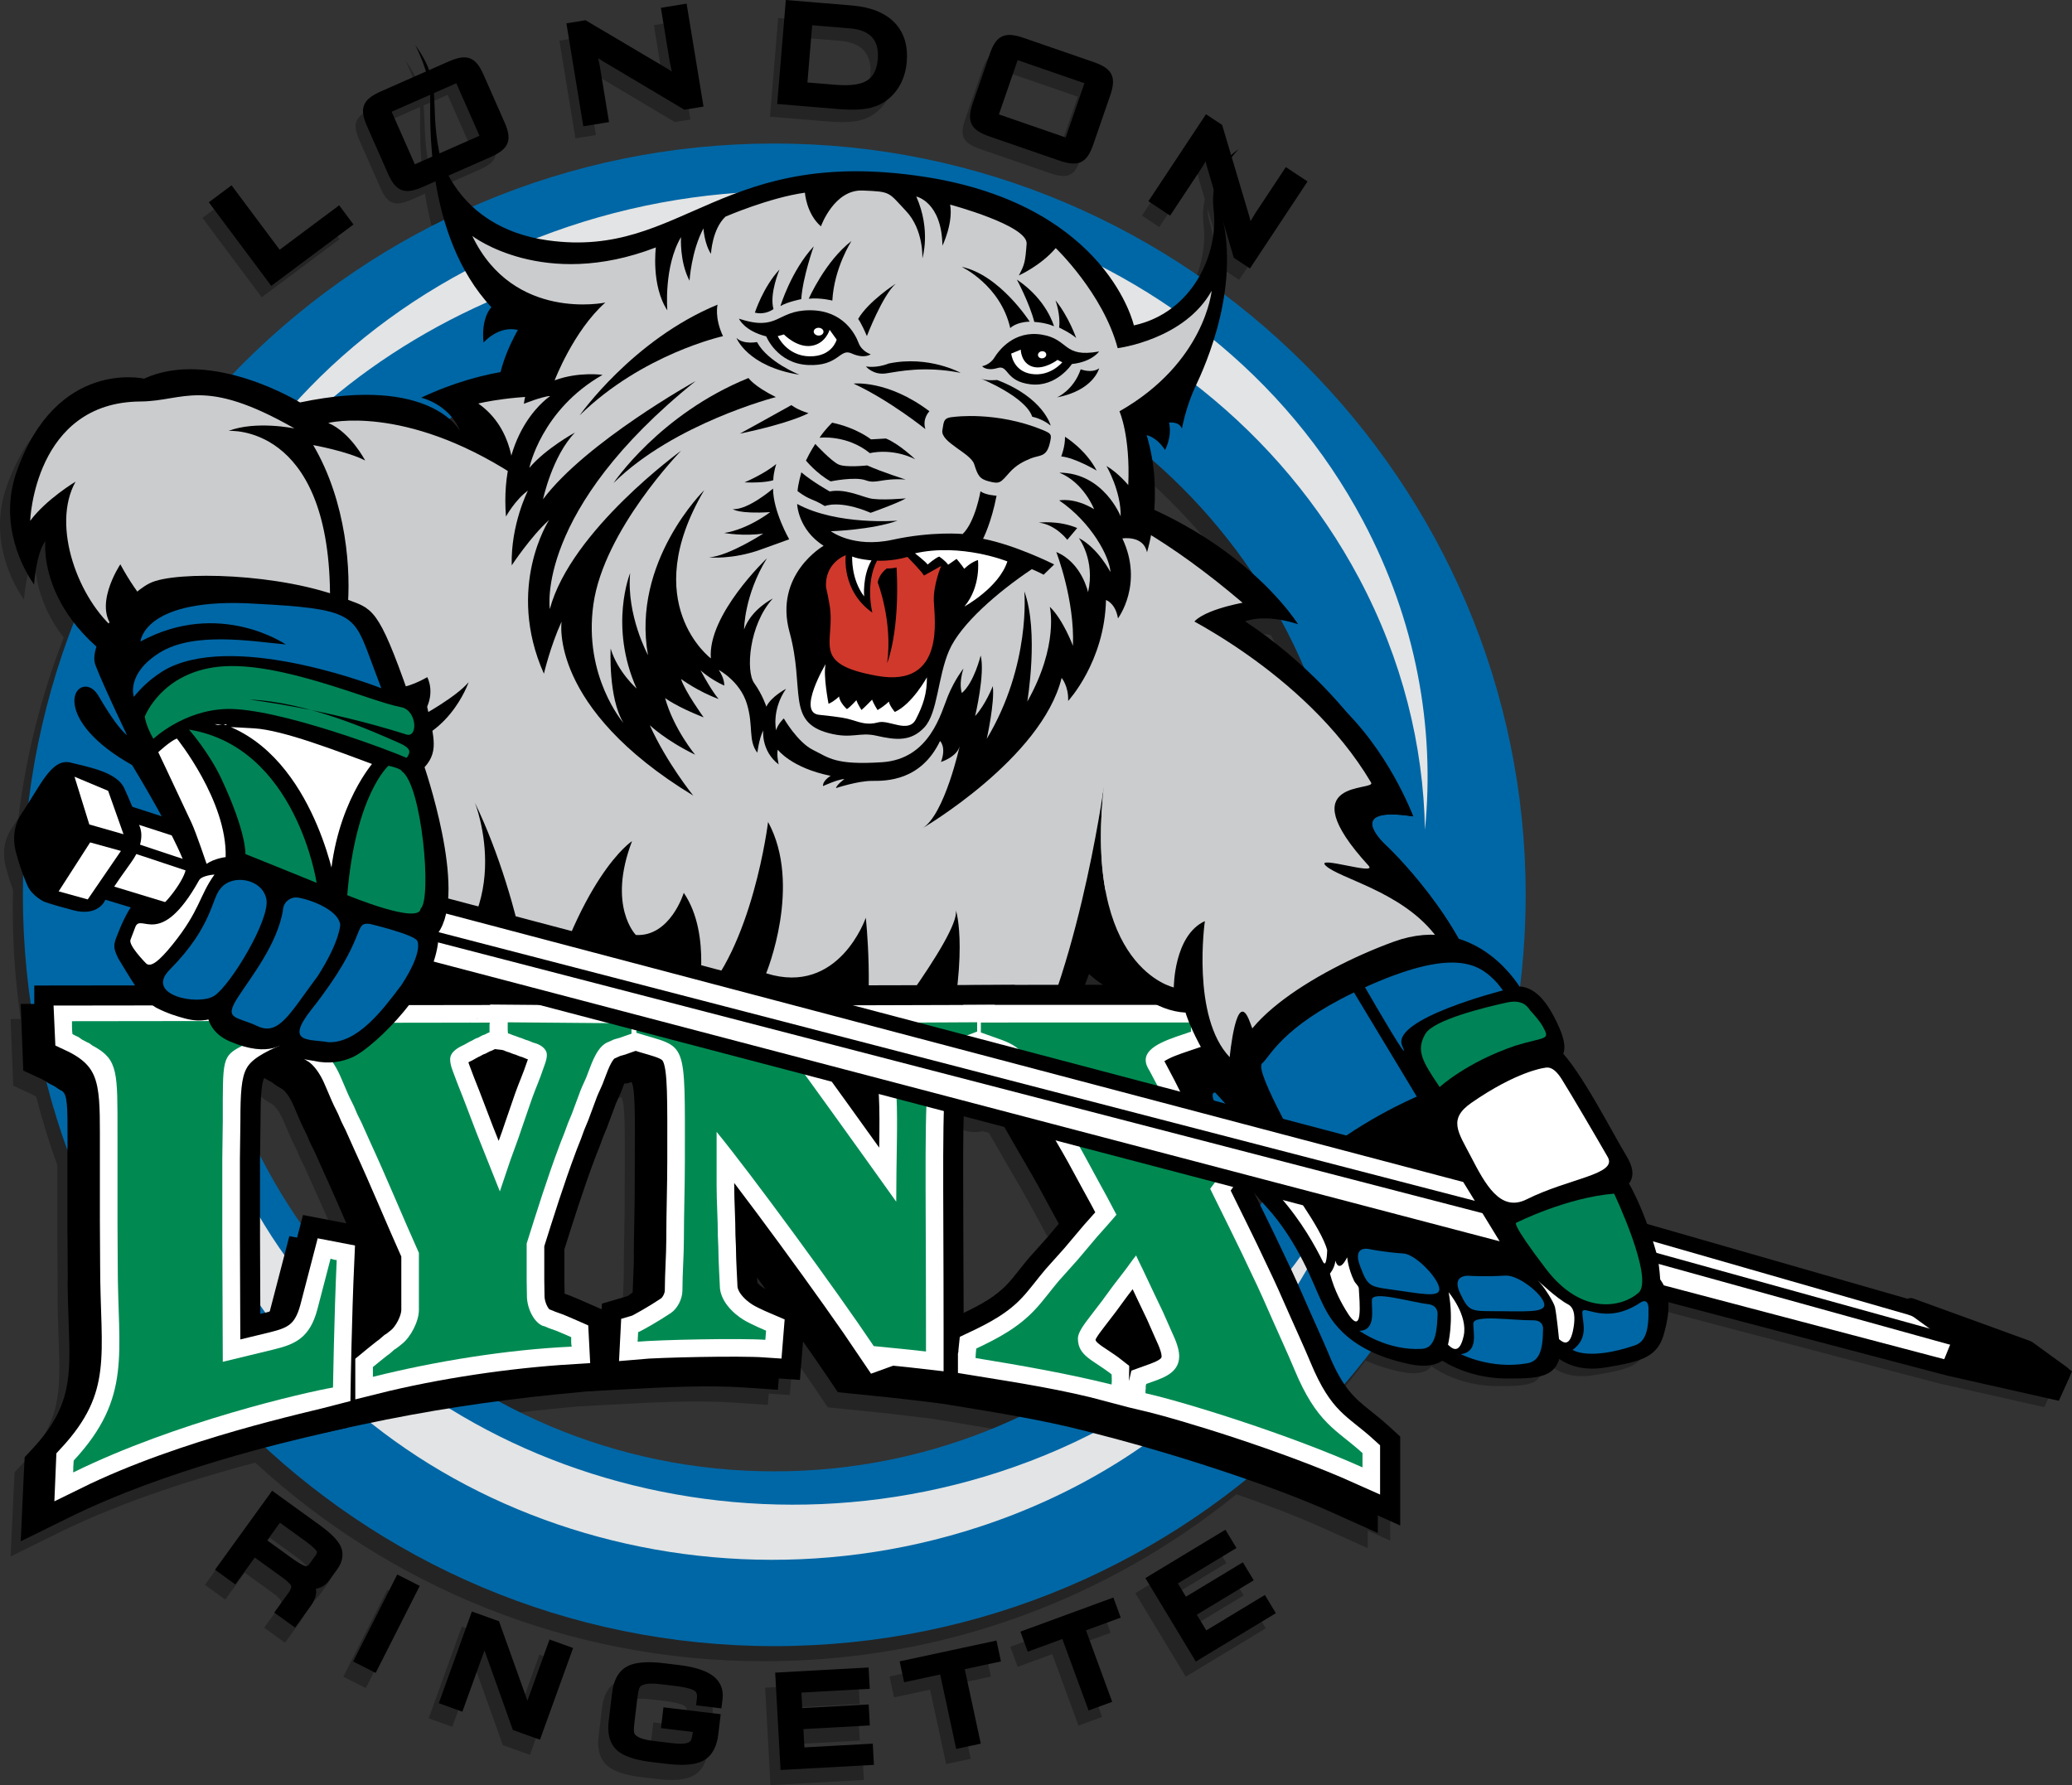 <?xml version="1.0" encoding="utf-8"?>
<!-- Generator: Adobe Illustrator 16.0.0, SVG Export Plug-In . SVG Version: 6.00 Build 0)  -->
<!DOCTYPE svg PUBLIC "-//W3C//DTD SVG 1.1//EN" "http://www.w3.org/Graphics/SVG/1.1/DTD/svg11.dtd">
<svg version="1.1" xmlns="http://www.w3.org/2000/svg" xmlns:xlink="http://www.w3.org/1999/xlink" x="0px" y="0px"
	 width="411.311px" height="354.405px" viewBox="0 0 411.311 354.405" enable-background="new 0 0 411.311 354.405"
	 xml:space="preserve">
<rect x="0" y="0" width="411.311" height="354.405" fill="#333333" stroke="none"/>
<g id="Layer_1">
	<g opacity="0.3">
		<path d="M407.438,275.764l0.032-0.07l-6.918-5.031l-23.245-8.449l1.063,0.77l-1.211-0.428l-53.344-15.331
			c-2.332-6.61-4.475-9.719-4.475-9.719s2.556-0.389,0.26-4.196c-2.89-4.785-9.058-16.983-13.301-21.072
			c0,0,1.977-0.158-0.491-5.384c-2.2-4.662-4.185-6.361-6.246-6.5c0.851-6.446,1.296-13.021,1.296-19.699
			c0-48.543-23.568-91.902-59.813-119.193c0.815-5.48,0.84-11.573-0.963-17.512c-0.257-0.846-0.354-1.676-0.352-2.481l3.644,12.375
			l2.605,1.724l10.85-16.39l-3.431-2.271l-5.698,8.608c-0.336,0.508-0.903,1.503-1.712,2.932c-0.13-1.045-0.387-2.038-0.696-3.02
			l-3.173-10.676c0.92-1.311,1.755-2.104,1.755-2.104s-0.88,0.497-1.906,1.594l-1.814-6.103l-2.604-1.725l-10.85,16.39l3.431,2.271
			l5.866-8.862c0.315-0.477,0.852-1.356,1.565-2.71c0.108,0.803,0.28,1.51,0.483,2.239l1.127,3.826
			c-0.341,1.452-0.482,3.146-0.25,5.134c0.483,4.13-0.466,8.967-2.854,13.174c-24.044-16.616-53.129-26.382-84.366-26.382
			c-21.313,0-41.577,4.48-59.915,12.533c-2.415-2.239-3.988-4.644-4.994-6.635l8.301-3.662c3.38-1.492,4.077-2.84,2.585-6.221
			l-4.182-9.479c-1.491-3.381-2.956-3.776-6.336-2.285l-3.811,1.682c-0.542-1.665-1.422-3.42-2.916-5.472
			c0,0,1.397,2.622,2.275,5.754l-8.792,3.879c-3.381,1.491-4.077,2.839-2.585,6.219l4.182,9.48c1.491,3.38,2.956,3.775,6.336,2.283
			l2.518-1.111c0.407,2.623,0.982,5.385,1.794,8.175C70.358,54.379,56.125,64.83,44.071,77.391
			c-5.497-1.359-11.863-1.789-17.478,0.788c0,0-17.333-4.019-25.268,18.397c-3.748,10.584,1.434,19.667,3.44,22.465
			c0,0,0.386-6.132,2.245-8.637c0,0-0.924,7.672,5.64,16.177c-4.414,11.34-7.479,23.354-9,35.844c-0.438,0.7-0.892,1.406-1.37,2.104
			c-2.54,3.709-1.026,7.96-1.026,7.96s0.408,1.706,1.338,4.203c-0.034,1.317-0.053,2.638-0.053,3.963
			c0,7.356,0.542,14.586,1.57,21.657l-1.997,0.002l0.257,6.684l0.099,2.556l0.153,3.991l3.599,1.662l0.005,0.002
			c0.055,0.025,0.02,0.011-0.002,0.003c-0.012-0.004-0.021-0.006-0.002,0.004c0.225,0.123,0.453,0.248,0.721,0.375
			c0.078,0.058,0.169,0.113,0.252,0.17c1.183,4.619,2.584,9.149,4.187,13.584v7.821v1.064v8.241l0.025,0.025l0.049,8.758H11.43
			c0,2.672,0.114,5.917,0.217,8.894c0.352,10.079,0.562,16.124-7.151,24.432l-1.597,1.721l-0.126,2.361
			c-0.014,0.253-0.066,1.402-0.109,2.372l-0.048,1.044l-0.501,10.924l9.831-4.84c13.003-6.401,28.263-11.015,38.727-13.782
			c26.572,24.479,62.052,39.436,101.03,39.436c35.517,0,68.128-12.422,93.745-33.147c5.893,2.051,11.847,4.307,16.93,6.588
			l9.126,4.096v-3.484l4.454,1.999v-11.542v-0.83v-0.685v-0.636v-0.685v-3.285l-2.457-2.243c-1.027-0.937-2.344-1.991-3.61-3.003
			c-1.77-1.416-3.383-2.708-5.03-5.13c2.154-2.505,4.228-5.082,6.214-7.728c1.939,0.898,4.284,1.687,7.144,2.277
			c4.87,1.004,5.916-1.157,5.916-1.157s4.959,3.907,12.887,3.965c7.925,0.055,9.344-0.536,9.396-5.715c0,0,2.467,4.771,10.001,3.549
			c7.539-1.221,9.498-2.064,10.49-5.757c0.775-2.886,1.21-5.467,0.296-7.806l57.702,15.197l20.921,4.715l0.827-1.848l0.255,0.078
			l-0.246-0.099l0.777-1.737L407.438,275.764z M88.853,18.83l5.027,11.397l-8.478,3.74c-0.179-0.596-0.249-0.946-0.249-0.946
			c-1.053-5.314-0.73-8.799-1.078-12.083L88.853,18.83z M80.079,36.315l-5.028-11.396l8.313-3.667
			c0.018,0.238,0.033,0.475,0.037,0.709c0.026,1.82-0.157,6.64,0.472,12.681L80.079,36.315z M114.992,265.593l-0.237,4.585
			l-0.098,1.892l-0.049,0.958l-0.186-0.791c0.001-0.09,0.002-0.311,0.002-0.744v-4.228l-3.904-1.704l-1.514-0.661l-0.076-0.025
			l-1.367-0.575l-0.33-0.127l-1.417-0.509l-0.033-0.011l0.007-0.016c0.003,0,0.003,0,0-0.001h-0.005l-0.047-0.012l0.027,0.012
			l-0.005,0.01l-0.084-0.028l-0.003-0.013l0.065,0.019l-0.068-0.031c-0.025-0.099-0.038-0.196-0.038-0.286l-0.025-0.102
			l-0.047-3.035h0.024v-0.941v-3.192v-2.168c1.958-6.223,3.923-12.42,6.017-17.995l0.05-0.076c0.279-0.781,0.417-1.124,0.552-1.46
			c0.275-0.687,0.548-1.366,0.89-2.394c0.098-0.295,0.323-0.829,0.549-1.363c0.371-0.881,0.745-1.766,0.942-2.363h-0.001
			l1.292-3.485l0,0c0.162-0.403,0.289-0.681,0.418-0.963c0.411-0.897,0.834-1.82,1.15-2.77l0.001-0.004v0l0.022-0.067l-0.006-0.002
			c0.328-0.984-0.818-1.664,0.001-1.938l0.505-0.169l0.128-0.058l0.653-0.297l0.608-0.172l0.431-0.127l1.024-0.366
			c0.231,0.067,0.467,0.136,0.699,0.203c1.447,0.419,1.747-0.539,1.97,0.048c0.575,1.517,0.57,5.876,0.56,14.859
			c-0.012,12.111-0.027-25.07-0.027,3.536c0,3.841-0.037,5.784-0.073,7.726c-0.062,3.287-0.123,6.574-0.123,7.928h0.023l-0.043,2.28
			h-0.003l-0.098,2.469v0.025l-0.098,2.535v0.127l-0.001,0.077c-0.737,0.457-0.822,0.647-1.027,0.708l-5.081,1.502l-0.159,3.085
			L114.992,265.593z M114.381,271.946c0.008,0.016,0.015,0.021,0.015,0c0.008-0.573,0.017,0.048,0.022,0.27l-0.063-0.27l-0.01-0.043
			C114.308,271.747,114.355,271.898,114.381,271.946z M67.767,258.437c0.028-0.67,0.057-1.337,0.087-1.997l0.253-5.578l-5.501-1.063
			l-1.222-0.236l-1.232-0.238c-6.089-8.11-11.127-17.056-14.908-26.635c0.019-2.646,0.092-3.092,0.353-3.282
			c0.604-0.292,1.035-0.59,1.446-0.891c0.351-0.169,0.649-0.349,0.931-0.53c0.716-0.292,1.239-0.636,1.733-0.967l0.469-0.214
			c0.285,0.215,0.601,0.424,1.005,0.629l0.79,0.436c0.411,0.33,0.839,0.661,1.449,0.982l0.708,0.433l0,0.001
			c0.231,0.149,0.522,0.468,0.844,0.899c0.511,0.685,0.956,1.499,1.313,2.352l0.025,0.051l1.367,3.189
			c0.198,0.464,0.524,1.113,0.852,1.764v0.025c0.23,0.458,0.462,0.92,0.56,1.178c0.331,0.876,0.698,1.6,1.059,2.31
			c0.216,0.424,0.428,0.842,0.458,0.917l0.101,0.253l1.465,3.27l0.026,0.076c1.734,3.766,3.569,8.022,5.391,12.247
			c1.052,2.439,2.099,4.868,3.622,8.279v1.935v1.488v2.481C70.038,260.839,68.89,259.649,67.767,258.437z M49.441,217.141
			l-0.044,0.023l-0.001-0.003L49.441,217.141z M95.102,219.238c-0.442,1.115-0.882,2.225-1.09,2.816l-0.025,0.051l-0.608,1.764
			l-0.338-0.884l-0.002,0.001c-0.16-0.424-0.621-1.58-1.086-2.749c-0.251-0.63-0.503-1.265-0.737-1.873
			c0.109-0.06,0.215-0.12,0.32-0.18c0.506-0.185,0.92-0.402,1.304-0.617c0.128-0.049,0.25-0.1,0.369-0.152l0.661,0.1
			c0.292,0.122,0.598,0.238,0.963,0.34l0.006,0.001l-0.006-0.001c-0.013-0.002-0.019-0.002-0.002,0.004
			c0.222,0.09,0.443,0.181,0.685,0.267c-0.141,0.359-0.288,0.732-0.435,1.104L95.102,219.238z M89.75,202.474
			c0.59-0.96,1.18-2.016,1.77-3.195l1.408,3.221L89.75,202.474z M214.177,196.372c0,0,0.964,0.936,2.76,2.152
			c-1.18-0.002-2.36-0.001-3.54-0.003C213.656,197.821,213.916,197.109,214.177,196.372z M189.228,247.119
			c-0.042-11.103-0.07-18.652,0.112-23.77l0.17,0.023c0,0,2.107,1.979,5.572,1.217l1.212,0.318c0.875,1.478,1.759,3.028,2.602,4.507
			l0.216,0.38l0.025,0.051l3.81,6.563c0.765,1.324,1.631,2.926,2.474,4.488c0.499,0.924,1.004,1.859,1.26,2.325l0.025,0.051
			c0.549,0.979,1.035,1.864,1.479,2.684l-1.938,2.298l0.009,0.007l-3.671,4.106l-0.117,0.117c-0.658,0.771-1.25,1.515-1.874,2.298
			c-0.904,1.136-1.877,2.36-2.388,2.897l-0.117,0.117c-1.198,1.314-2.558,2.374-4.012,3.293c-1.451,0.917-3.09,1.751-4.789,2.563
			C189.276,259.602,189.25,253.073,189.228,247.119z M219.483,269.085l-0.011,0.005c-0.001-0.007-0.001-0.023-0.002-0.031
			L219.483,269.085z M219.479,269.113l0.015,0.033C219.487,269.147,219.483,269.132,219.479,269.113z M246.908,239.727l0.191-0.275
			c0.062-0.089-0.165,0.237,0.682-0.967c0.536,0.642,1.066,1.261,1.588,1.854c-0.396,0.648-0.797,1.294-1.207,1.934L246.908,239.727
			z M149.568,258.702c-0.457-0.278-0.921-0.645-1.23-1.042l-0.049-1.031c0.557,0.763,1.112,1.525,1.664,2.286
			C149.802,258.835,149.67,258.764,149.568,258.702z M245.177,126.372c0,0,2.459-1.113,7.094-0.299
			c1.674,3.075,3.207,6.239,4.599,9.477C253.439,132.387,249.558,129.269,245.177,126.372z M227.141,104.23
			c0.209-2.869,0.186-6.275-0.396-9.913c7.603,6.61,14.325,14.208,19.966,22.593C242.148,112.825,235.724,108.155,227.141,104.23z
			 M87.708,85.841c0.638,0.775,1.212,1.688,1.642,2.774c0,0-0.559-1.098-2.127-2.438C87.385,86.066,87.545,85.951,87.708,85.841z
			 M108.666,279.813l5.867-0.578l6.918-0.372l0.56-0.03c7.881-0.422,16.33-0.875,24.032-0.349l6.377,0.437l0.182-2.246l4.188,0.288
			l0.596-7.378l0.021-0.263c2.013,2.856,3.801,5.442,5.213,7.549l1.692,2.525l3.024,0.314c0.02,0.002,7.214,0.711,10.268,1.072
			l7.056,0.835l2.503,0.41l0.086,0.014c4.297,0.699,8.731,1.422,13.122,2.232c-14.767,6.95-31.258,10.842-48.66,10.842
			c-19.843,0-38.505-5.054-54.773-13.94C100.856,280.658,104.781,280.196,108.666,279.813z"/>
		<polygon points="67.429,47.463 65.219,44.502 53.406,53.322 43.857,40.533 40.194,43.267 51.954,59.018 		"/>
		<path d="M118.29,26.804l-1.723-10.487c-0.092-0.564-0.297-1.573-0.694-3.051c0.625,0.515,1.231,0.917,1.875,1.313l16.216,9.651
			l3.082-0.507l-3.186-19.396l-4.06,0.667l1.673,10.187c0.099,0.602,0.359,1.717,0.738,3.314c-0.807-0.679-1.669-1.231-2.563-1.741
			l-15.522-9.186l-3.082,0.507l3.186,19.396L118.29,26.804z"/>
		<path d="M172.452,23.256c2.872-1.443,4.718-4.349,5.023-8.031c0.504-6.074-3.069-10.001-10.396-10.609l-12.604-1.045
			l-1.624,19.588l11.426,0.948C167.77,24.396,170.456,24.275,172.452,23.256z M157.712,19.854l1.029-12.413l8.086,0.67
			c4.29,0.355,6.277,2.661,5.947,6.647c-0.403,4.859-3.408,6.063-9.178,5.584L157.712,19.854z"/>
		<path d="M194.701,29.63l13.682,4.726c3.492,1.207,4.919,0.692,6.126-2.801l3.383-9.792c1.207-3.493,0.401-4.779-3.091-5.985
			l-13.682-4.727c-3.493-1.206-4.92-0.691-6.126,2.801l-3.383,9.793C190.403,27.138,191.208,28.424,194.701,29.63z M199.686,14.265
			l14.258,4.926l-4.067,11.773l-14.258-4.925L199.686,14.265z"/>
		<polygon points="195.808,328.705 176.586,332.84 177.479,336.988 184.634,335.449 187.813,350.228 192.694,349.177 
			189.515,334.399 196.7,332.853 		"/>
		<polygon points="219.014,320.168 200.556,326.938 202.017,330.922 208.887,328.402 214.093,342.594 218.78,340.875 
			213.575,326.683 220.476,324.152 		"/>
		<polygon points="157.685,349.919 157.485,346.286 170.669,345.563 170.44,341.396 157.257,342.119 157.087,339.039 
			170.655,338.294 170.423,334.057 151.886,335.074 152.946,354.405 171.484,353.388 171.252,349.175 		"/>
		<polygon points="237.459,326.689 235.577,323.575 246.877,316.747 244.72,313.175 233.418,320.003 231.823,317.363 
			243.453,310.335 241.259,306.704 225.369,316.305 235.381,332.875 251.271,323.274 249.089,319.662 		"/>
		<polygon points="102.698,340.643 97.058,324.877 91.678,322.934 85.101,341.143 89.782,342.833 94.175,330.671 99.808,346.454 
			105.188,348.398 111.765,330.189 107.084,328.499 		"/>
		
			<rect x="72.213" y="315.679" transform="matrix(-0.892 -0.452 0.452 -0.892 -5.654 649.367)" width="5.008" height="19.36"/>
		<path d="M139.313,335.565c-1.8-1.247-4.499-1.753-6.636-2.01l-2.898-0.349c-2.191-0.264-5.268-0.444-7.279,0.632
			c-1.951,1.045-2.735,3.109-2.987,5.2l-0.685,5.693c-0.251,2.092,0.016,4.292,1.669,5.769c1.697,1.521,4.731,2.072,6.921,2.335
			l2.897,0.348c2.189,0.264,5.269,0.448,7.278-0.628c1.956-1.042,2.737-3.116,2.988-5.208l0.484-4.021l-11.365-1.367l-0.497,4.132
			l6.33,0.761c-0.063,0.497-0.18,1.282-0.372,1.65c-0.102,0.189-0.234,0.314-0.434,0.409c-0.368,0.168-0.777,0.245-1.188,0.271
			c-0.877,0.055-2-0.09-2.873-0.195l-2.008-0.242c-0.967-0.117-2.225-0.257-3.152-0.552c-0.443-0.142-0.88-0.342-1.245-0.636
			c-0.186-0.152-0.313-0.333-0.374-0.572c-0.124-0.495,0.001-1.59,0.063-2.096l0.575-4.781c0.061-0.504,0.2-1.606,0.438-2.057
			c0.115-0.219,0.283-0.364,0.504-0.471c0.422-0.197,0.909-0.285,1.376-0.316c0.979-0.062,2.198,0.09,3.172,0.208l2.008,0.242
			c0.952,0.115,3.114,0.417,3.904,0.999c0.455,0.339,0.478,0.905,0.415,1.431l-0.172,1.419l5.037,0.606l0.231-1.924
			C141.671,338.299,140.928,336.676,139.313,335.565z"/>
		<path d="M61.424,305.754l-9.4-6.794l-11.341,15.69l4.034,2.916l3.859-5.339l5.614,4.058c0.384,0.277,1.501,1.139,1.628,1.626
			c0.097,0.365-0.424,1.157-0.616,1.422l-2.758,3.817l4.137,2.99l3.099-4.289c0.654-0.905,1.184-1.993,1.071-3.14
			c-0.01-0.1-0.024-0.199-0.043-0.298c0.047-0.006,0.095-0.014,0.142-0.022c1.099-0.193,1.953-0.861,2.596-1.75l1.497-2.071
			c0.976-1.351,1.41-2.941,0.71-4.516C64.909,308.402,62.858,306.791,61.424,305.754z M58.745,313.949
			c-0.639-0.062-2.236-1.179-2.752-1.553l-4.952-3.579l2.531-3.502l4.952,3.579c0.482,0.348,2.128,1.578,2.363,2.125
			c0.113,0.261-0.135,0.636-0.275,0.83l-1.158,1.603C59.296,313.669,59.048,313.977,58.745,313.949z"/>
	</g>
</g>
<g id="Layer_1_copy">
	<path fill-rule="evenodd" clip-rule="evenodd" fill="#0067A6" d="M153.711,292.116c-63.192,0-114.419-51.227-114.419-114.42
		c0-63.19,51.227-114.418,114.419-114.418c63.191,0,114.417,51.228,114.417,114.418C268.128,240.89,216.903,292.116,153.711,292.116
		z M153.701,28.494C71.321,28.494,4.54,95.276,4.54,177.654c0,82.379,66.782,149.161,149.161,149.161
		c82.379,0,149.159-66.782,149.159-149.161C302.86,95.687,235.669,28.494,153.701,28.494z"/>
	<path fill-rule="evenodd" clip-rule="evenodd" fill="#E3E4E5" d="M96.63,60.022c64.366-28.657,141.908-4.097,173.194,54.854
		c8.54,16.092,12.742,33.083,13.042,49.865c2.032-20.398-1.792-41.548-12.281-61.314c-30.665-57.778-106.664-81.85-169.748-53.763
		C70.169,63.319,48.203,86.788,37.245,113.94C49.541,91.243,69.826,71.957,96.63,60.022z"/>
	<path fill-rule="evenodd" clip-rule="evenodd" fill="#E3E4E5" d="M198.354,292.245c-62.128,20.237-130.826-8.434-153.438-64.041
		c-8.869-21.811-9.328-44.525-2.863-65.299c-10.486,23.566-11.722,50.532-1.267,76.244c22.612,55.605,91.309,84.277,153.438,64.041
		c37.761-12.3,64.403-39.836,74.418-72.029C256.451,258.563,231.756,281.366,198.354,292.245z"/>
	<path fill-rule="evenodd" clip-rule="evenodd" d="M294.714,198.941c-4.037-16.569-19.537-31.069-19.537-31.069
		s-9.005-8.01,5.357-5.786c0,0-9.175-22.726-33.357-38.714c0,0,3.667-1.667,10.496,0.559c0,0-17.4-28.266-63.496-31.059
		c0,0-27.415-5.954-63.823-16.442c0,0-21.22-9.501-46.739,2.518c0,0,5.604,1.28,7.734,6.668c0,0-5.703-11.207-31.792-5.716
		c0,0-17.617-10.848-30.964-4.721c0,0-17.333-4.019-25.268,18.397c-3.748,10.584,1.434,19.667,3.44,22.465
		c0,0,0.386-6.132,2.245-8.637c0,0-2.326,19.087,26.121,30.424c0,0-5.096-5.539-7.318-12.552c0,0,7.908,9.757,18.084,13.761
		c0,0,23.088,6.245,36.604,19.518c0,0-9.3,41.932-9.326,44.818c0,0,10.343,12.906,20.343-7.093l9.657,22.093
		c0,0,20.256-22.689,22.671-22.854c0,0,2.474,12.857,5.329,18.854c0,0,0.652-14.624,9.884-16.191c0,0,2.466,15.771,4.116,22.191
		c0,0,11.676-17.324,16.422-16.868c0,0,6.846-9.127,6.465,13.692l23.446,3.176c0,0,11.333,10.666,24.667-27
		c0,0,7.167,7,19.167,7.666c0,0,5.75,13.417,14.902,24.287l13.5,13.667l31.097-38.954L294.714,198.941z"/>
	<path fill-rule="evenodd" clip-rule="evenodd" fill="#CBCCCE" d="M219.127,156.234c0,0-5.617,40.804-18.284,59.471l-14.142-2.313
		c6.085-23.96,3.042-32.708,3.042-32.708c0.977,4.888-18.636,29.666-18.636,29.666c2.513-12.518,0.761-28.144,0.761-28.144
		s-5.325,15.593-19.777,11.029c0,0,7.226-17.495,0.38-30.046c0,0-3.043,25.103-14.072,35.751c0,0,3.042-13.311-2.663-21.679
		c0,0-2.662,8.748-9.508,8.368c0,0-5.705-5.705-0.76-18.637c0,0-10.649,6.846-18.636,37.653c0,0-2.663-24.721-12.551-45.259
		c0,0,9.128,22.82-11.41,35.371c-7.345,4.489-12.751-53.329-28.327-58.392c-13.14-4.272-23.732-11.502-30.655-24.328
		c0,0-6.01,8.966-0.656,13.272c-7.614-6.125-13.147-20.896-8.229-29.685c0,0-5.887,3.532-9.014,7.785c0,0,0.819-23.56,21.885-23.697
		c8.726-0.057,12.452-5.014,30.586,5.35c0,0-7.651-1.596-13.1,0.49c0,0,19.798-1.581,20.15,32.152
		c0.273,26.174,10-6.667-3.333-29.333c0,0,6.732,1.201,10.308,3.055c0,0-2.93-5.621-7.327-7.455c0,0,14.92-3.802,36.743,10.226
		c0,0,0.356-8.955-6.953-14.083c0,0,30.344-7.673,52.497,12.035c22.152,19.707,41.722-21.48,99.222,27.52
		c0,0-9.127,1.616-10.127,4.616c0,0,28.138,12.086,35.638,31.086c0.759,1.925-21.5-6-5.5,11.5c1.861,2.035-16.787-0.656-14.5,1.5
		c2.706,2.551,23.236,4.545,30,13c8,10,6.285,13.729,8.734,19.09c5.465,11.963-29.401,15.91-29.401,15.91
		s-3.02,14.709-13.406-13.487c-2.662-7.227-4,7-4,7c-7.642-8.002-4.927-27.013-4.927-27.013c-6.167,2.833-6.167,13.167-6.167,13.167
		S215.127,192.234,219.127,156.234z"/>
	<polygon fill-rule="evenodd" clip-rule="evenodd" fill="#FFFFFF" points="316.627,253.146 386.905,271.656 407.826,276.371 
		409.44,272.766 402.478,267.796 379.159,259.556 315.622,241.296 	"/>
	<polygon fill="none" stroke="#000000" stroke-width="3" stroke-miterlimit="22.926" points="316.627,253.146 
		386.905,271.656 407.826,276.371 409.44,272.766 402.478,267.796 379.159,259.556 315.622,241.296 	"/>
	
		<line fill="none" stroke="#000000" stroke-width="3" stroke-miterlimit="22.926" x1="72.639" y1="179.75" x2="76.541" y2="178.993"/>
	<polyline fill="none" stroke="#000000" stroke-width="2" stroke-miterlimit="22.926" points="408.908,274.602 
		387.795,266.126 314.769,245.882 	"/>
	<path fill-rule="evenodd" clip-rule="evenodd" fill="#008A52" d="M121.999,206.193l-0.098,0.41v0.55v0.546v0.549l-1.172,0.404
		l-1.123,0.402l-1.173,0.332l-1.026,0.467c-2.149,0.721-3.224,3.737-4.102,6.073c-0.391,1.196-1.074,2.455-1.515,3.577l-1.367,3.688
		c-0.391,1.184-1.074,2.551-1.465,3.726c-0.392,1.177-0.977,2.472-1.417,3.702c-2.344,6.245-4.396,12.769-6.447,19.291v3.128v3.192
		v0.941l0.049,3.137c0,2.345,1.319,5.183,3.126,5.936c0.439,0.056,0.976,0.387,1.367,0.505l1.417,0.509l1.367,0.576l1.515,0.661
		c0,0.633-0.048,1.263,0.097,1.88c-13.023,1.283-26.771,3.398-39.457,6.105c0-0.648-0.007-1.406-0.007-2.054l1.417-1.164
		l1.465-1.163c0.517-0.281,0.908-0.772,1.368-1.13c0.44-0.242,1.123-0.809,1.514-1.123c1.709-1.345,3.371-4.441,3.371-6.787v-3.267
		v-3.272v-1.488v-3.271c-3.224-7.177-6.252-14.586-9.622-21.903l-1.465-3.27c-0.391-0.979-1.075-2.091-1.465-3.125
		c-0.391-1.031-1.074-2.191-1.514-3.221l-1.368-3.189c-1.074-2.569-2.686-4.958-4.641-6.218l-1.172-0.716
		c-0.342-0.177-0.731-0.589-1.074-0.769l-1.173-0.646c-0.293-0.118-0.683-0.582-1.026-0.701v-0.519v-0.462v-0.579l0.099-0.343
		l38.486-0.055l-0.047,0.447v0.452v0.512v0.512c-0.44,0.125-0.93,0.505-1.32,0.565c-0.342,0.127-0.928,0.566-1.318,0.628
		c-0.343,0.124-0.831,0.5-1.222,0.624l-1.221,0.681c-1.075,0.493-2.735,1.349-2.735,2.854c0,1.067,0.438,2.144,0.83,3.16
		c0.684,1.905,1.563,3.952,2.247,5.809l2.199,5.751l2.295,5.755l2.296,5.755l2.099-6.224c0.684-1.958,1.516-4.046,2.15-6.026
		l2.101-6.094c0.683-1.937,1.611-4.005,2.246-5.959c0.341-0.979,0.732-1.826,0.732-2.813c0-1.25-1.368-2.055-2.394-2.327
		c-0.39-0.071-0.977-0.402-1.416-0.537c-0.391-0.068-0.879-0.333-1.27-0.467c-0.391-0.068-0.88-0.332-1.319-0.464
		c-0.391-0.066-0.879-0.392-1.32-0.458l-0.049-0.647v-0.579v-0.519v-0.452L121.999,206.193z"/>
	<path d="M96.832,214.854l0.006,0.001L96.832,214.854L96.832,214.854z M97.94,215.245c-0.02-0.008,0.041,0.017-0.023-0.005
		l0.644-1.878l0.011-0.034l0.03-0.088l0.212-0.618l0.055-0.159l0.009-0.027l0.014-0.042l1.128-3.29l0.19-0.554l0.204-0.595
		l0.145-0.421l0.085-0.247l0.114-0.333l0.178-0.519l0.155-0.452l1.034-3.015c0.218,0.075,0.549,0.216,0.886,0.36l0,0l0,0.001
		l-1.093,2.568l-0.036,0.085l-0.192,0.452l-0.221,0.519l-0.119,0.28l-0.127,0.299l-0.159,0.373l-0.852,2.001l-0.546,1.284
		l-0.529,1.243l-0.013,0.029l-0.079,0.186l-0.021,0.049l-0.243,0.57l-0.012,0.029l-0.049,0.115L97.94,215.245z M95.208,214.414
		c-0.119,0.053-0.241,0.104-0.369,0.152c-0.384,0.215-0.798,0.432-1.304,0.617c-0.104,0.061-0.211,0.121-0.32,0.18
		c0.233,0.608,0.486,1.243,0.737,1.873c0.465,1.169,0.926,2.324,1.086,2.749l0.002-0.001l0.338,0.884l0.608-1.764l0.025-0.051
		c0.208-0.591,0.648-1.701,1.09-2.816l-0.022-0.009c0.147-0.372,0.294-0.745,0.435-1.104c-0.241-0.086-0.462-0.176-0.685-0.267
		c-0.017-0.007-0.011-0.007,0.002-0.004v0c-0.365-0.102-0.671-0.218-0.963-0.34L95.208,214.414z M64.1,274.705
		c0.007,0.714,0.013,1.929,0.008,0.773C64.105,274.958,64.103,274.739,64.1,274.705z M116.381,268.946
		c-0.026-0.048-0.073-0.2-0.037-0.043l0.01,0.043H116.381z M116.417,269.216c-0.005-0.222-0.014-0.843-0.022-0.27
		c0,0.021-0.006,0.016-0.015,0h-0.027L116.417,269.216z M107.767,260.636h0.02l0.005,0.001l-0.007,0.016l-0.022-0.007
		L107.767,260.636z M94.604,256.23v-2.159l-4.841-12.135l-2.296-5.755l-2.295-5.755l-0.051-0.077l-2.199-5.751l-0.025-0.076
		c-0.506-1.375-0.734-1.948-0.961-2.519c-0.417-1.047-0.838-2.105-1.231-3.19l-0.003,0.001l-0.062-0.159
		c-0.596-1.544-1.224-3.169-1.224-5.333c0-0.271,0.011-0.533,0.033-0.79l-10.144,0.014c0.343,0.66,0.659,1.338,0.946,2.024
		l-0.003,0.001l1.345,3.137c0.183,0.429,0.335,0.732,0.487,1.034l0.01-0.005c0.387,0.77,0.778,1.547,1.118,2.446
		c0.083,0.218,0.293,0.634,0.501,1.042c0.26,0.511,0.517,1.018,0.811,1.728l0.001,0l1.433,3.197l0.007-0.003
		c2.063,4.479,3.81,8.529,5.543,12.55c1.574,3.65,3.139,7.28,4.104,9.429l0.583,1.298v1.338v3.271v1.488v3.272v3.267
		c0,1.313-0.246,2.69-0.667,4.028c1.186-0.195,2.38-0.385,3.579-0.571c2.202-0.34,4.401-0.662,6.591-0.962
		c-0.663-1.684-1.042-3.533-1.042-5.248h0.023l-0.047-3.035l-0.025-0.102V256.23z M128.391,207.355v0.344v0.549v4.596l-4.385,1.513
		l-1.104,0.381l0.008,0.023l-1.123,0.401l-0.431,0.127l-0.608,0.172l-0.653,0.297l-0.128,0.058l-0.505,0.169
		c-0.819,0.275,0.327,0.954-0.001,1.938l0.006,0.002l-0.022,0.067v0L119.442,218c-0.316,0.949-0.739,1.872-1.15,2.77
		c-0.129,0.283-0.257,0.561-0.418,0.963l0,0l-1.292,3.485h0.001c-0.197,0.597-0.571,1.481-0.942,2.363
		c-0.226,0.534-0.451,1.068-0.549,1.363c-0.342,1.027-0.615,1.707-0.89,2.394c-0.135,0.336-0.272,0.68-0.552,1.46l-0.05,0.076
		c-2.093,5.575-4.058,11.771-6.017,17.995v2.168v3.192v0.941h-0.024l0.047,3.035l0.025,0.102c0,0.089,0.013,0.187,0.038,0.286
		l0.068,0.031l-0.065-0.019l0.003,0.013l0.084,0.028l0.005-0.01l-0.027-0.012l0.047,0.012h0.005c0.003,0.001,0.002,0.001,0,0.001
		l-0.007,0.016l0.033,0.011l1.417,0.509l0.33,0.127l1.367,0.575l0.076,0.025l1.514,0.661l3.904,1.704v4.228
		c0,0.433,0,0.653-0.002,0.744l1.606,6.85l-7.362,0.726c-6.49,0.64-13.092,1.477-19.584,2.481
		c-6.342,0.981-12.799,2.165-19.163,3.523l-7.833,1.672v-8.009v-0.541c-0.004,0.518-0.007,0.588-0.007-1.513v-3.037l2.383-1.958
		l1.417-1.164l0.076-0.076l1.465-1.164l0.394-0.312l0.11-0.06c0.228-0.214,0.464-0.433,0.915-0.783l0.478-0.372l0.384-0.211
		c0.091-0.05,0.218-0.2,0.43-0.372l0.146-0.117l0.05-0.05c0.145-0.114,0.358-0.447,0.579-0.891c0.186-0.375,0.308-0.677,0.308-0.801
		v-3.267v-3.272v-1.488v-1.935c-1.523-3.411-2.57-5.84-3.622-8.279c-1.822-4.225-3.657-8.48-5.391-12.247l-0.026-0.076l-1.465-3.27
		l-0.101-0.253c-0.03-0.075-0.242-0.492-0.458-0.917c-0.361-0.71-0.729-1.434-1.059-2.31c-0.098-0.258-0.33-0.72-0.56-1.178v-0.025
		c-0.328-0.651-0.654-1.3-0.852-1.764l-1.367-3.189l-0.025-0.051c-0.357-0.853-0.801-1.667-1.313-2.352
		c-0.322-0.432-0.613-0.75-0.844-0.899l0-0.001l-0.708-0.433c-0.61-0.321-1.038-0.652-1.449-0.982l-0.79-0.436
		c-0.41-0.208-0.729-0.419-1.016-0.637l-3.473-1.204v-4.589v-0.519v-0.462v-0.579v-0.808l0.279-0.967l0.099-0.344l1.35-4.683
		l4.861-0.007l35.562-0.051v-0.121l6.541,0.055l24.666,0.208l8.146,0.069L128.391,207.355z"/>
	<path fill-rule="evenodd" clip-rule="evenodd" fill="#008A52" d="M49.86,205.719v0.494l0.047,0.369v0.491l0.099,0.616l-1.319,0.601
		c-0.39,0.18-0.928,0.661-1.368,0.776c-0.39,0.117-0.878,0.595-1.319,0.708c-0.391,0.174-0.879,0.647-1.27,0.819
		c-4.15,2.155-3.955,2.516-3.955,14.928l-0.099,7.498v7.504v-0.242v8.203l0.099,24.907l10.24-2.48
		c4.079-1.006,7.047-2.255,8.543-7.964l2.608-10.021l1.222,0.236c-0.515,11.322-0.729,25.1-0.729,25.1
		c-5.584,1.295-31.133,7.029-51.58,17.095c0.038-0.796,0.114-2.564,0.157-3.365c11.666-12.565,8.683-20.301,8.683-37.737
		l-0.049-8.783v-8.241v-1.064v-8.187c0-11.986,0.147-14.549-4.641-17.191c-0.342-0.112-0.732-0.539-1.074-0.702
		c-0.342-0.113-0.732-0.38-1.076-0.542c-0.341-0.11-0.731-0.531-1.073-0.688c-0.342-0.11-0.733-0.373-1.074-0.53l-0.099-2.556
		L49.86,205.719z"/>
	<path d="M8.223,214.212c0.021,0.008,0.057,0.022,0.002-0.003L8.223,214.212z M10.34,215.415L10.34,215.415l0.001,0.001
		L10.34,215.415z M34.31,223.921c-0.004-5.695-0.007-9.26,0.431-11.719l-9.443,0.012c1.041,3.138,1.04,7.513,1.037,14.724l0,1.041
		h0.025v8.187v1.064v8.241h-0.025l0.049,8.757l0.025,0.025c0,3.712,0.087,6.203,0.167,8.488c0.271,7.75,0.478,13.706-1.59,19.715
		c3.172-1.164,6.313-2.234,9.348-3.21l-0.023-5.832l-0.099-24.907l-0.025-0.025v-7.961v-0.242v-7.262l0.025-0.076l0.099-7.495
		L34.31,223.921z M51.441,214.141l-0.045,0.021l0.001,0.003L51.441,214.141z M56.35,205.719v0.274l0.047,0.369v0.22v0.108
		l0.777,4.84l-4.48,2.041l-0.986,0.449c-0.495,0.331-1.017,0.675-1.733,0.967c-0.281,0.181-0.58,0.36-0.931,0.53
		c-0.411,0.3-0.842,0.599-1.446,0.891c-0.364,0.264-0.363,1.001-0.358,7.515l0.001,1.599v0.076l-0.098,7.422h0.024v7.262v0.242
		v7.961h-0.025l0.066,16.694l2.264-0.548l-0.001-0.006c1.269-0.313,2.295-0.607,2.756-0.977c0.37-0.296,0.718-0.975,1.072-2.323
		l2.608-10.021l1.533-5.889l5.945,1.149l1.222,0.236l5.501,1.063l-0.253,5.578c-0.519,11.409-0.729,24.858-0.73,24.897l-0.072,5.094
		l-4.947,1.143l-0.56,0.129c-6.407,1.479-30.456,7.034-49.601,16.459l-9.831,4.84l0.501-10.924l0.048-1.044
		c0.043-0.97,0.096-2.119,0.109-2.372l0.126-2.361l1.597-1.721c7.713-8.308,7.503-14.354,7.151-24.432
		c-0.104-2.977-0.217-6.221-0.217-8.894h0.025l-0.049-8.758l-0.025-0.025v-8.241v-1.064v-8.187h0.025v-1.041
		c0.003-7.584,0.003-9.57-1.116-10.361c-0.542-0.259-0.947-0.541-1.324-0.826c-0.205-0.105-0.399-0.214-0.591-0.321l-0.034-0.015
		l0.02,0.007l-0.014-0.008H10.34l-0.015-0.006l0,0l0.015,0.006h-0.018c-0.027-0.015-0.015-0.012,0.003-0.006l0,0
		c-0.572-0.254-0.996-0.534-1.383-0.818c-0.268-0.126-0.496-0.251-0.721-0.375c-0.019-0.01-0.01-0.008,0.002-0.004l0.002-0.003
		l-0.005-0.002l-3.599-1.662l-0.153-3.991l-0.099-2.556l-0.257-6.684l6.721-0.009l39.026-0.051l6.49-0.008V205.719z"/>
	<path fill-rule="evenodd" clip-rule="evenodd" fill="#008A52" d="M262.761,205.962l-0.049,0.546v0.694v0.643v0.643
		c-3.712,2.13-7.764,4.313-10.501,8.602c-1.221,1.882-2.636,3.991-3.907,5.798l-3.859,5.558c-1.221,1.748-2.636,3.629-3.908,5.304
		c-1.22,1.733-2.539,3.699-3.76,5.294l4.103,8.322c1.318,2.683,2.881,5.889,4.2,8.735c1.367,2.817,2.832,6.113,4.15,9.147
		c1.32,3.01,2.884,6.359,4.203,9.52c4.541,11.007,8.422,12.041,13.577,16.751v0.683v0.638v0.683v0.831
		c-14.605-6.556-35.303-12.66-43.073-14.721c0-0.614,0-1.244,0.146-1.845c2.626-0.968,6.545-1.855,6.545-5.511
		c0-1.514-0.784-3.333-1.417-4.692l-1.811-4.101l-1.809-3.785l-1.759-3.722c-0.536-1.199-1.268-2.544-1.757-3.7
		c-0.782,0.928-1.563,2.136-2.295,3.062l-2.295,2.985l-2.2,3.005l-2.244,2.927c-0.735,1.018-2.524,3.079-2.524,4.504
		c0,3.529,3.08,4.276,6.693,7.132c0,0.67,0.001,1.307-0.016,1.978c-8.69-2.251-18.131-3.785-26.993-5.228v-0.48l0.096-0.432v-0.479
		l0.052-0.488c4.296-2.027,8.448-4.214,11.817-7.907c1.271-1.338,3.305-4.061,4.524-5.49l3.81-4.259l3.763-4.463
		c1.269-1.434,2.685-2.988,3.906-4.456c-1.221-2.346-2.539-4.816-3.809-7.081c-1.223-2.227-2.541-4.745-3.81-6.94l-3.81-6.563
		c-1.222-2.145-2.54-4.468-3.761-6.464c-4.298-7.167-4.69-6.575-11.722-9.127v-0.598v-0.482v-0.479v-0.417l41.709-0.012v0.433v0.431
		v0.429v0.538c-3.908,1.326-8.986,2.746-8.986,5.612c0,0.883,0.391,1.537,0.782,2.184l1.855,3.51l1.856,3.694
		c0.585,1.169,1.367,2.543,1.905,3.707l1.905,3.83l2.393-3.638l2.395-3.751l2.392-3.867c0.781-1.19,1.758-2.537,2.491-3.765
		c0.488-0.799,1.173-1.551,1.173-2.649c0-3.038-2.735-3.641-5.032-4.575v-0.585l0.049-0.585v-0.528l0.097-0.532L262.761,205.962z"/>
	<path d="M235.149,213.951l-0.104,0.035c-1.977,0.671,0.606-0.215-1.083,0.346c-1.359,0.452-2.881-1.867-3.348-1.47l1.733,3.278
		l0.051,0.127l0.553,1.102l1.011-1.634l0.102-0.152c0.751-1.144,0.835-1.267,0.929-1.403L235.149,213.951z M217.422,268.711
		c-0.219-0.22-0.414-0.602-0.414,0.046C217.008,269.29,217.165,268.967,217.422,268.711z M222.183,271.583
		c0.136-0.043,0.19-0.052,0.733-0.24c0.551-0.19,1.224,2.281,1.224,0.929c0-0.014-0.048-0.125-0.116-0.325
		c-0.152-0.448-0.432-1.069-0.693-1.628l-0.05-0.127l-1.811-4.101l0.014-0.006l-0.654-1.369l-0.32,0.437l-0.076,0.102l-2.146,2.798
		l0.002,0.002c-0.03,0.042-0.167,0.223-0.343,0.452c0.034,0.011,0.069,0.028,0.105,0.051c0.88,0.582,1.852,1.223,3.165,2.261
		L222.183,271.583z M235.085,250.223l-0.01,0.005l-3.473-7.044l-0.111,0.168l-5.012-10.075l-1.905-3.83l-0.076-0.177
		c-0.255-0.552-0.618-1.235-0.974-1.906l-0.01,0.006c-0.041-0.076-0.085-0.161-0.82-1.629l-1.794-3.573l-0.011,0.005l-1.704-3.224
		c-0.289-0.479-0.581-0.976-0.942-1.847c-0.451-1.09-0.751-2.274-0.751-3.64c0-0.335,0.014-0.66,0.042-0.975l-9.804,0.003
		c0.248,0.403,0.504,0.828,0.773,1.275l0.003-0.002c1.154,1.888,2.439,4.144,3.646,6.261l0.188,0.331l0.002-0.001l3.81,6.564
		c0.936,1.619,1.818,3.252,2.677,4.843c0.332,0.615,0.65,1.204,1.182,2.174l0.002-0.001c0.533,0.952,1.169,2.117,1.869,3.418
		c0.692,1.287,1.243,2.32,1.669,3.13l0.37-0.438l4.112,9.72c0.126,0.299,0.463,0.979,0.797,1.657
		c0.264,0.534,0.527,1.068,0.854,1.792l0.005-0.002l1.759,3.721l-0.011,0.005l1.794,3.755l0.102,0.177l1.755,3.976l0.005-0.002
		c0.372,0.799,0.801,1.769,1.2,2.947c0.482,1.426,0.826,2.954,0.826,4.482c0,1.649-0.243,3.033-0.669,4.208
		c3.783,1.146,8.05,2.497,12.438,3.983c-0.471-0.987-0.946-2.056-1.426-3.22l-0.009,0.003c-0.935-2.241-1.785-4.13-2.609-5.965
		c-0.583-1.297-1.156-2.571-1.543-3.453c-0.522-1.202-1.168-2.666-2.031-4.579c-0.721-1.598-1.412-3.093-2.017-4.34l-0.051-0.102
		c-0.691-1.492-1.386-2.95-2.05-4.327C235.885,251.863,235.335,250.73,235.085,250.223z M269.202,206.508v0.694v0.643v0.643v3.755
		l-3.27,1.873l-0.528,0.302c-2.912,1.666-6.018,3.442-7.742,6.144l-0.026,0.051c-0.936,1.442-1.646,2.524-2.05,3.125
		c-0.564,0.837-1.223,1.794-1.963,2.846l0.005,0.004l-3.859,5.558h-0.025c-0.748,1.071-1.422,2.002-2.036,2.832
		c-0.238,0.321-1.01,1.339-1.883,2.49l0.011,0.008l-1.024,1.455l-0.509,0.734l2.384,4.835v0.026
		c1.074,2.186,1.967,4.004,2.125,4.331c0.776,1.608,1.524,3.177,2.151,4.53l-0.001,0c0.744,1.536,1.453,3.063,2.12,4.542
		c0.541,1.197,1.286,2.899,2.082,4.73c0.576,1.313,1.031,2.326,1.492,3.352c0.996,2.215,2.021,4.496,2.762,6.27v0.025
		c2.914,7.063,5.446,9.091,8.395,11.451h0.025c1.135,0.909,2.316,1.854,3.535,2.968l2.129,1.945v2.846v0.683v0.638v0.683v0.831
		v10.003l-9.126-4.096c-5.598-2.513-12.255-4.998-18.722-7.208c-9.716-3.32-18.82-5.953-23.362-7.158l-3.5-0.928l-3.218-0.833
		c-8.331-2.159-17.61-3.669-26.324-5.087l-0.086-0.014l-5.45-0.893v-5.495v-0.48v-0.592l0.095-0.432v-0.07l0.051-0.477l0.051-0.488
		l0.386-3.645l3.291-1.552c1.968-0.928,3.879-1.879,5.571-2.949c1.525-0.964,2.955-2.079,4.218-3.463l0.102-0.102
		c0.548-0.577,1.537-1.82,2.453-2.973c0.621-0.78,1.21-1.521,1.843-2.264l0.102-0.101l3.69-4.125l-0.007-0.006l3.763-4.463
		l0.102-0.102l0.945-1.069l-0.006-0.011c-0.19,0.212-0.287,0.32,0,0c-0.486-0.901-1.035-1.9-1.653-3.003l-0.025-0.051
		c-0.256-0.466-0.761-1.401-1.26-2.325c-0.843-1.563-1.709-3.165-2.474-4.488l-3.81-6.563l-0.025-0.051l-0.216-0.38
		c-1.114-1.955-2.3-4.038-3.443-5.906l-0.025-0.05c-2.6-4.335-3.056-4.495-6.135-5.572c-0.731-0.255-1.549-0.542-2.24-0.792
		l-4.284-1.555v-4.53v-0.598v-0.482v-0.479v-0.417v-6.462l6.49-0.002l41.574-0.012l0.021-0.117l5.389,0.01l24.519,0.048l7.065,0.014
		L269.202,206.508L269.202,206.508z"/>
	<path fill-rule="evenodd" clip-rule="evenodd" fill="#008A52" d="M180.364,271.343v-3.719c0-63.109-1.659-54.953,10.159-59.806
		v-0.569v-0.51v-0.44v-0.32l-25.494,0.13v0.318v0.383v0.387l0.097,0.514c0.391,0.063,0.976,0.447,1.368,0.575l1.464,0.638
		l1.465,0.64l1.514,0.699c4.836,2.227,3.517,14.87,3.517,31.339c-8.597-12.046-16.948-23.664-25.252-35.041l-26.324-0.384v0.39
		v0.455v0.459v0.585c10.158,3.172,9.622,0.642,9.622,25.379c0,5.195-0.196,10.458-0.196,15.653l-0.049,2.533l-0.098,2.469
		l-0.098,2.535l-0.048,2.598c0,1.626-0.953,3.565-2.296,4.471c-2.349,1.586-6.007,3.661-6.497,3.805l-0.098,1.892
		c8.246-0.441,17.129-0.94,25.352-0.378l0.147-1.81c0,0-3.037-1.283-4.396-2.11c-2.256-1.373-4.787-3.902-4.787-6.815l-0.149-3.096
		l-0.096-2.263l-0.049-2.33l-0.098-2.263c0-3.371-0.244-6.601-0.244-9.972V227.74c6.789,8.273,23.769,31.449,31.193,42.53
		C169.994,270.271,177.612,271.017,180.364,271.343z"/>
	<path d="M145.927,258.285c0,0.121,0.015-0.043,0.04-0.11l-0.046,0.032L145.927,258.285z M163.35,213.979l-0.871-0.143
		c1.536,2.123,3.03,4.191,4.488,6.216l1.273,1.77c0.042-3.519,0.048-5.65-0.015-5.679l-1.514-0.699l0.001-0.003l-1.34-0.586
		l-1.168-0.509C163.879,214.227,163.608,214.104,163.35,213.979z M173.874,264.102c-0.001-6.009-0.004-9.686-0.009-12.188
		l-4.683-6.561c-4.798-6.723-9.107-12.743-12.71-17.746c-3.77-5.235-7.313-10.132-10.586-14.629l-7.618-0.111
		c0.268,1.322,0.435,2.848,0.538,4.687l4.99,6.08c3.522,4.293,9.486,12.175,15.472,20.336c5.2,7.089,10.512,14.519,14.342,20.107
		L173.874,264.102z M186.854,267.624v3.719v7.298l-7.25-0.858c-3.053-0.361-10.248-1.07-10.268-1.072l-3.024-0.314l-1.692-2.525
		c-3.629-5.417-9.734-13.979-15.797-22.246c-1.112-1.516-2.219-3.017-3.304-4.48c0.01,0.445,0.016,0.847,0.016,1.189h-0.013
		l0.085,1.984v0.152l0.047,2.203h0.002l0.094,2.212h0.002l0.149,3.096l0.019,0.226l0.046-0.032c0.008-0.022,0.018-0.034,0.028-0.02
		c0.391,0.556,1.005,1.056,1.602,1.419c0.875,0.532,3.526,1.651,3.533,1.654l4.333,1.817l-0.378,4.672l-0.147,1.81l-0.518,6.394
		l-6.377-0.437c-7.702-0.526-16.15-0.074-24.032,0.349l-0.56,0.03l-7.165,0.385l0.371-7.179l0.098-1.892l0.237-4.585l4.402-1.297
		c0.159-0.046,0.455-0.345,1.468-0.938c0.799-0.468,1.754-1.056,2.694-1.674l0.04-2.151v-0.127l0.098-2.535v-0.025l0.098-2.469
		h0.003l0.043-2.28h-0.023c0-1.354,0.062-4.641,0.123-7.928c0.037-1.941,0.073-3.885,0.073-7.726c0-28.606,0.016,8.575,0.027-3.536
		c0.01-8.983,0.016-13.342-0.56-14.859c-0.223-0.587-0.523,0.371-1.97-0.048c-1.03-0.298-2.152-0.624-2.557-0.75l-4.563-1.424
		v-4.761v-0.585v-0.459v-0.455v-0.39v-6.56l6.565,0.095l26.324,0.384l3.238,0.047l1.908,2.614c1.468,2.011,2.897,3.974,4.291,5.891
		l-0.049-0.261l-0.127-0.673v-0.518v-0.387v-0.383v-0.318v-6.431l6.464-0.033l25.494-0.131l6.515-0.033v6.498v0.32v0.44v0.51v0.569
		v4.328l-4.03,1.655c-1.379,0.566-2.667,0.995-3.794,1.371c-1.056,0.352-1.577,0.525-1.767,1.646
		c-0.739,4.354-0.706,13.095-0.641,30.326C186.814,256.017,186.854,266.249,186.854,267.624z"/>
	<path fill-rule="evenodd" clip-rule="evenodd" fill="#008A52" d="M125.37,203.107l-0.014,0.471v0.549v0.547v0.548l-1.173,0.405
		l-1.122,0.402l-1.173,0.331l-1.025,0.467c-2.15,0.722-3.223,3.739-4.103,6.073c-0.391,1.196-1.075,2.455-1.514,3.577l-1.367,3.687
		c-0.391,1.185-1.074,2.551-1.465,3.727c-0.392,1.177-0.977,2.472-1.417,3.702c-2.344,6.246-4.396,12.77-6.447,19.292v3.128v3.193
		v0.94l0.049,3.136c0,2.346,1.318,5.183,3.126,5.938c0.438,0.055,0.977,0.386,1.367,0.505l1.417,0.509l1.368,0.575l1.513,0.661
		v0.466v0.465v0.535l0.098,0.412c-7.316,0.338-31.652,4.042-39.463,5.997v-0.68v-0.42v-0.422v-0.421l1.416-1.164l1.465-1.164
		c0.439-0.239,0.978-0.825,1.368-1.131c0.44-0.24,1.123-0.808,1.513-1.122c1.71-1.343,3.372-4.441,3.372-6.786v-3.268v-3.271v-1.489
		v-3.268c-3.224-7.179-6.252-14.588-9.622-21.904l-1.466-3.268c-0.391-0.981-1.075-2.092-1.466-3.126
		c-0.39-1.03-1.074-2.191-1.513-3.22l-1.368-3.19c-1.074-2.57-2.686-4.957-4.64-6.219l-1.173-0.716
		c-0.342-0.178-0.732-0.587-1.075-0.766l-1.17-0.648c-0.295-0.117-0.685-0.583-1.027-0.7v-0.519V204v-0.581l0.099-0.342
		c12.818-0.041,25.323-0.307,38.453-0.123l-0.014,0.515v0.453v0.511v0.511c-0.44,0.125-0.93,0.507-1.32,0.567
		c-0.342,0.125-0.928,0.566-1.318,0.627c-0.342,0.124-0.831,0.5-1.222,0.624l-1.221,0.682c-1.075,0.493-2.735,1.348-2.735,2.854
		c0,1.066,0.439,2.142,0.83,3.158c0.684,1.906,1.563,3.955,2.248,5.811l2.198,5.751l2.295,5.755l2.296,5.756l2.1-6.225
		c0.684-1.958,1.515-4.046,2.149-6.026l2.101-6.096c0.683-1.936,1.612-4.005,2.246-5.958c0.341-0.978,0.733-1.826,0.733-2.813
		c0-1.25-1.368-2.056-2.394-2.327c-0.391-0.071-0.978-0.403-1.417-0.537c-0.391-0.068-0.879-0.333-1.27-0.466
		c-0.391-0.068-0.88-0.332-1.318-0.464c-0.392-0.067-0.879-0.394-1.319-0.459l-0.05-0.646v-0.58v-0.519c0-0.151,0-0.303,0-0.454
		c4.947-0.073,9.82,0.088,14.722,0.126c1.928,0.015,3.857,0.059,5.808,0.049C122.652,203.127,123.995,203.043,125.37,203.107z"/>
	<path fill="none" stroke="#000000" stroke-width="14.976" stroke-miterlimit="22.926" d="M125.37,203.107l-0.014,0.471v0.549
		v0.547v0.548l-1.173,0.405l-1.122,0.402l-1.173,0.331l-1.025,0.467c-2.15,0.722-3.223,3.739-4.103,6.073
		c-0.391,1.196-1.075,2.455-1.514,3.577l-1.367,3.687c-0.391,1.185-1.074,2.551-1.465,3.727c-0.392,1.177-0.977,2.472-1.417,3.702
		c-2.344,6.246-4.396,12.77-6.447,19.292v3.128v3.193v0.94l0.049,3.136c0,2.346,1.318,5.183,3.126,5.938
		c0.438,0.055,0.977,0.386,1.367,0.505l1.417,0.509l1.368,0.575l1.513,0.661v0.466v0.465v0.535l0.098,0.412
		c-7.316,0.338-31.652,4.042-39.463,5.997v-0.68v-0.42v-0.422v-0.421l1.416-1.164l1.465-1.164c0.439-0.239,0.978-0.825,1.368-1.131
		c0.44-0.24,1.123-0.808,1.513-1.122c1.71-1.343,3.372-4.441,3.372-6.786v-3.268v-3.271v-1.489v-3.268
		c-3.224-7.179-6.252-14.588-9.622-21.904l-1.466-3.268c-0.391-0.981-1.075-2.092-1.466-3.126c-0.39-1.03-1.074-2.191-1.513-3.22
		l-1.368-3.19c-1.074-2.57-2.686-4.957-4.64-6.219l-1.173-0.716c-0.342-0.178-0.732-0.587-1.075-0.766l-1.17-0.648
		c-0.295-0.117-0.685-0.583-1.027-0.7v-0.519V204v-0.581l0.099-0.342c12.818-0.041,25.323-0.307,38.453-0.123l-0.014,0.515v0.453
		v0.511v0.511c-0.44,0.125-0.93,0.507-1.32,0.567c-0.342,0.125-0.928,0.566-1.318,0.627c-0.342,0.124-0.831,0.5-1.222,0.624
		l-1.221,0.682c-1.075,0.493-2.735,1.348-2.735,2.854c0,1.066,0.439,2.142,0.83,3.158c0.684,1.906,1.563,3.955,2.248,5.811
		l2.198,5.751l2.295,5.755l2.296,5.756l2.1-6.225c0.684-1.958,1.515-4.046,2.149-6.026l2.101-6.096
		c0.683-1.936,1.612-4.005,2.246-5.958c0.341-0.978,0.733-1.826,0.733-2.813c0-1.25-1.368-2.056-2.394-2.327
		c-0.391-0.071-0.978-0.403-1.417-0.537c-0.391-0.068-0.879-0.333-1.27-0.466c-0.391-0.068-0.88-0.332-1.318-0.464
		c-0.392-0.067-0.879-0.394-1.319-0.459l-0.05-0.646v-0.58v-0.519c0-0.151,0-0.303,0-0.454c4.947-0.073,9.82,0.088,14.722,0.126
		c1.928,0.015,3.857,0.059,5.808,0.049C122.652,203.127,123.995,203.043,125.37,203.107z"/>
	<path fill-rule="evenodd" clip-rule="evenodd" fill="#008A52" d="M53.319,203.089c0,0.656,0.038,0.927,0.141,1.574
		c-8.492,3.879-9.231,6.707-9.231,17.833l-0.099,7.497v7.504v-0.243v8.206l0.099,24.906l10.241-2.482
		c4.079-1.006,7.047-2.255,8.542-7.964l2.61-10.019l1.221,0.235c-0.515,11.323-0.733,25.333-0.733,25.333
		c-5.519,0.959-31.129,6.797-51.577,16.863c0-0.788,0.066-1.581,0.099-2.361c11.666-12.563,8.742-21.307,8.742-38.741l-0.049-8.782
		v-8.241v-1.067v-8.184c0-10.251-0.27-15.641-8.938-19.655c-0.115-0.848-0.092-1.308-0.092-2.161L53.319,203.089z"/>
	<path fill="none" stroke="#000000" stroke-width="14.976" stroke-miterlimit="22.926" d="M53.319,203.089
		c0,0.656,0.038,0.927,0.141,1.574c-8.492,3.879-9.231,6.707-9.231,17.833l-0.099,7.497v7.504v-0.243v8.206l0.099,24.906
		l10.241-2.482c4.079-1.006,7.047-2.255,8.542-7.964l2.61-10.019l1.221,0.235c-0.515,11.323-0.733,25.333-0.733,25.333
		c-5.519,0.959-31.129,6.797-51.577,16.863c0-0.788,0.066-1.581,0.099-2.361c11.666-12.563,8.742-21.307,8.742-38.741l-0.049-8.782
		v-8.241v-1.067v-8.184c0-10.251-0.27-15.641-8.938-19.655c-0.115-0.848-0.092-1.308-0.092-2.161L53.319,203.089z"/>
	<path fill-rule="evenodd" clip-rule="evenodd" fill="#008A52" d="M266.216,202.938l-0.049,0.546v0.694v0.643v0.643
		c-3.714,2.131-7.766,4.312-10.503,8.603c-1.221,1.881-2.636,3.989-3.907,5.797l-3.858,5.556c-1.221,1.75-2.637,3.631-3.907,5.305
		c-1.221,1.734-2.541,3.7-3.761,5.294l4.101,8.321c1.321,2.683,2.882,5.889,4.203,8.736c1.367,2.817,2.832,6.114,4.151,9.148
		c1.319,3.008,2.883,6.358,4.201,9.52c4.542,11.006,8.422,12.041,13.581,16.749v0.685v0.636v0.685v0.83
		c-14.608-6.556-35.311-12.979-43.075-14.722v-0.55l0.047-0.394v-0.498l0.099-0.403c2.734-1.007,6.543-1.88,6.543-5.51
		c0-1.515-0.781-3.333-1.416-4.694l-1.812-4.099l-1.808-3.785l-1.759-3.722c-0.537-1.2-1.268-2.544-1.758-3.7
		c-0.781,0.926-1.561,2.135-2.294,3.062l-2.295,2.985l-2.2,3.005l-2.245,2.926c-0.734,1.018-2.522,3.08-2.522,4.503
		c0,3.53,3.079,4.278,6.692,7.133v0.503v0.503v0.56l-0.012,0.445c-4.389-1.328-18.299-3.844-26.999-5.26v-0.481l0.096-0.432v-0.48
		l0.051-0.487c4.297-2.026,8.449-4.212,11.819-7.907c1.27-1.336,3.306-4.061,4.524-5.487l3.809-4.26l3.763-4.464
		c1.268-1.433,2.686-2.986,3.906-4.455c-1.221-2.346-2.539-4.816-3.809-7.081c-1.223-2.227-2.541-4.745-3.811-6.941l-3.808-6.565
		c-1.223-2.143-2.542-4.468-3.763-6.462c-4.297-7.168-4.688-6.574-11.723-9.127v-0.6v-0.48v-0.479c0-0.133,0-0.265,0-0.397
		c13.904-0.107,27.808-0.022,41.712-0.034v0.433v0.431v0.43v0.539c-3.908,1.325-8.986,2.746-8.986,5.611
		c0,0.883,0.391,1.536,0.781,2.184l1.857,3.512l1.854,3.693c0.586,1.17,1.368,2.543,1.905,3.706l1.906,3.83l2.393-3.637l2.395-3.752
		l2.391-3.867c0.783-1.188,1.759-2.535,2.492-3.763c0.488-0.799,1.173-1.55,1.173-2.649c0-3.037-2.735-3.64-5.033-4.576v-0.583
		l0.049-0.586v-0.529l0.079-0.428L266.216,202.938z"/>
	<path d="M236.804,211.834c-0.219-0.231-0.432-0.529-0.63-0.83l-0.462-0.188l0.787,1.487l0.071-0.115l0.117-0.175L236.804,211.834z
		 M221.577,265.434c-0.063-0.173-0.108-0.198-0.115,0.174L221.577,265.434z M221.638,265.623c-0.022-0.072-0.042-0.137-0.062-0.189
		l-0.115,0.174l-0.001,0.125c0,0.081,0.001,0.148,0.002,0.204l0.087,0.066C221.575,265.906,221.604,265.771,221.638,265.623z
		 M221.55,266.003l-0.087-0.066C221.471,266.23,221.501,266.188,221.55,266.003z M225.732,267.368l-1.633-3.694l-0.002,0.001
		l-0.024-0.05l-1.23,1.604c0.688,0.465,1.468,1.016,2.444,1.787L225.732,267.368z M237.634,247.644l-2.704-5.486l-0.106,0.161
		l-5.784-11.621l-1.906-3.83l-0.088-0.205c-0.145-0.314-0.559-1.093-0.965-1.858l-0.823-1.643l-1.783-3.553l-0.012,0.006
		l-1.684-3.184c-0.303-0.504-0.611-1.028-1.003-1.976c-0.497-1.203-0.829-2.51-0.829-4.016c-2.336-0.003-4.673-0.006-7.01-0.007
		c1.105,1.816,2.33,3.965,3.486,5.993l0.232,0.407l0.003-0.002l3.808,6.565c0.949,1.641,1.829,3.271,2.688,4.862
		c0.338,0.625,0.666,1.234,1.179,2.168l0.002-0.001c0.525,0.936,1.167,2.113,1.878,3.435c0.369,0.687,0.694,1.293,0.979,1.827
		l0.461-0.547l4.749,11.186c0.194,0.456,0.481,1.038,0.769,1.621c0.265,0.536,0.532,1.076,0.866,1.818l0.006-0.003l1.748,3.699
		l0.011-0.005l1.808,3.785l0.087,0.205l1.749,3.955l0.005-0.002c0.365,0.783,0.793,1.759,1.238,3.079
		c0.513,1.522,0.879,3.151,0.879,4.774c0,1.282-0.13,2.415-0.366,3.423c2.887,0.882,6.012,1.882,9.228,2.966
		c-0.145-0.337-0.29-0.681-0.437-1.035l-0.01,0.004c-0.957-2.295-1.798-4.168-2.614-5.983c-0.588-1.309-1.168-2.601-1.528-3.42
		c-0.499-1.147-1.136-2.591-2.028-4.567c-0.721-1.599-1.409-3.088-2.005-4.317l-0.059-0.117c-0.693-1.496-1.385-2.95-2.043-4.313
		C238.956,250.337,238.256,248.908,237.634,247.644z M273.655,203.484v0.694v0.643v0.643v4.334l-3.773,2.16l-0.531,0.304
		c-2.812,1.607-5.81,3.322-7.398,5.812l-0.029,0.059c-0.969,1.494-1.674,2.57-2.044,3.118c-0.563,0.835-1.231,1.807-1.985,2.88
		l0.005,0.004l-3.858,5.556h-0.029c-0.764,1.095-1.441,2.031-2.052,2.856c-0.163,0.22-0.948,1.254-1.868,2.467l0.013,0.01
		c-1.239,1.762-0.938,1.329-1.007,1.428l-0.191,0.275l2.123,4.307c0.698,1.418,1.44,2.935,2.13,4.365
		c0.783,1.623,1.534,3.196,2.16,4.547l-0.001,0c0.749,1.547,1.458,3.076,2.124,4.55c0.512,1.134,1.267,2.856,2.086,4.743
		c0.591,1.348,1.026,2.315,1.47,3.303c1.015,2.259,2.061,4.585,2.79,6.334v0.029c2.818,6.829,5.257,8.78,8.099,11.054
		c1.266,1.013,2.583,2.066,3.61,3.003l2.457,2.243v3.285v0.685v0.636v0.685v0.83v11.542l-10.53-4.726
		c-6.091-2.734-13.43-5.49-20.416-7.878c-7.634-2.609-14.668-4.721-19.135-5.863l-0.012,0.479l-6.638-2.009l-1.319-0.296v-0.104
		l-1.416-0.428c-1.737-0.525-5.211-1.274-9.252-2.061c-5.654-1.102-12.076-2.228-16.781-2.994l-6.289-1.024v-6.347v-0.481v-0.686
		l0.097-0.438l0.057-0.55l0.051-0.488l0.438-4.203l3.804-1.793c1.941-0.915,3.823-1.85,5.467-2.889
		c1.454-0.919,2.813-1.979,4.012-3.293l0.117-0.117c0.51-0.537,1.484-1.761,2.388-2.897c0.623-0.783,1.215-1.528,1.874-2.298
		l0.117-0.117l3.671-4.106l-0.009-0.007l3.764-4.464l0.117-0.117l0.482-0.547c-0.396-0.726-0.833-1.519-1.321-2.389l-0.029-0.059
		c-0.278-0.507-0.774-1.424-1.27-2.343c-0.84-1.558-1.703-3.155-2.453-4.452l-3.808-6.565l-0.029-0.059l-0.264-0.463
		c-1.093-1.916-2.254-3.951-3.381-5.793l-0.029-0.059c-2.413-4.025-2.825-4.169-5.608-5.142c-0.729-0.255-1.533-0.536-2.253-0.797
		l-4.943-1.793v-5.227v-0.6v-0.48v-0.479h0.029v-0.397l-0.005-7.401l7.435-0.057c9.273-0.071,18.556-0.058,27.837-0.044
		c4.634,0.006,9.27,0.013,13.904,0.01l6.969-0.006l22.826-0.051l8.15-0.018L273.655,203.484L273.655,203.484z"/>
	<path fill-rule="evenodd" clip-rule="evenodd" fill="#008A52" d="M183.817,268.318v-3.717c0-63.111-1.659-54.955,10.159-59.806
		c0-0.614,0-1.157,0-1.771c-8.498,0.02-16.995,0.041-25.493,0.061c0,0.554-0.006,1.054,0.098,1.602
		c0.483,0.079,0.904,0.426,1.367,0.575l1.464,0.639l1.466,0.638l1.514,0.7c4.836,2.226,3.517,14.869,3.517,31.338
		c-8.596-12.046-16.949-23.663-25.25-35.041c-8.775-0.128-17.554-0.309-26.326-0.383v0.39v0.454v0.459v0.585
		c10.158,3.173,9.622,0.642,9.622,25.379c0,5.196-0.196,10.458-0.196,15.652l-0.049,2.535l-0.098,2.468l-0.098,2.534l-0.048,2.6
		c0,1.626-0.953,3.563-2.296,4.47c-2.348,1.585-6.007,3.66-6.496,3.805l-0.098,1.891c4.079-0.374,20.191-0.73,25.352-0.376
		l0.146-1.811c0,0-3.036-1.283-4.396-2.11c-2.255-1.373-4.787-3.902-4.787-6.817l-0.149-3.095l-0.096-2.263l-0.05-2.329
		l-0.097-2.265c0-3.37-0.244-6.601-0.244-9.97v-10.623c6.788,8.273,23.769,31.45,31.193,42.531
		C173.448,267.248,181.066,267.994,183.817,268.318z"/>
	<path d="M154.969,257.285l3.412,1.431c-2.21-3.083-4.56-6.323-6.905-9.521l-1.422-1.935l0.001,0.022v0.146l0.047,2.183h0.003
		l0.094,2.205h0.002l0.137,2.844c0.31,0.397,0.773,0.765,1.23,1.042C152.368,256.188,154.962,257.282,154.969,257.285
		 M128.498,226.884c0.004-3.632,0.008-6.498-0.025-8.708C128.479,221.338,128.489,235.662,128.498,226.884z M169.75,213.32
		l-1.135-0.494c0.889,1.229,1.759,2.437,2.613,3.622l0.06,0.083c0.117-1.541,0.147-2.426-0.026-2.506l-1.514-0.7L169.75,213.32z
		 M176.329,258.237c-0.001-4.191-0.003-7.016-0.006-9.026l-4.498-6.305c-4.853-6.801-9.145-12.796-12.707-17.742
		c-3.705-5.145-7.147-9.904-10.29-14.226l-5.046-0.083l-0.877-0.015c0.146,0.989,0.252,2.08,0.328,3.305l4.785,5.831
		c3.546,4.321,9.523,12.22,15.51,20.383C168.055,246.534,172.674,252.974,176.329,258.237z M191.305,264.602v3.717v8.418
		l-8.365-0.988c-2.244-0.265-10.233-1.069-10.252-1.071l-3.488-0.362l-1.952-2.914c-1.899-2.834-4.485-6.542-7.392-10.623
		l-0.323,3.995l-0.146,1.811l-0.596,7.378l-7.36-0.505c-2.308-0.158-6.781-0.171-11.297-0.104
		c-5.405,0.08-10.848,0.265-12.884,0.452l-8.573,0.787l0.442-8.597l0.097-1.892l0.272-5.284l5.081-1.502
		c0.225-0.066,0.296-0.285,1.249-0.843c0.652-0.382,1.42-0.853,2.209-1.362l0.03-1.621v-0.146l0.098-2.534v-0.029l0.097-2.467h0.003
		l0.043-2.243h-0.027c0-1.14,0.064-4.547,0.127-7.942c0.035-1.836,0.069-3.672,0.069-7.71c0-7.833,0-11.409,0.002-12.481
		c-0.05-3.033-0.173-4.785-0.468-5.563c-0.398-1.052-0.183,0.883-1.313,0.556c-1.081-0.313-2.276-0.66-2.578-0.754l-5.265-1.645
		v-5.493v-0.585v-0.459v-0.454v-0.39v-7.522l7.546,0.063c5.975,0.051,11.8,0.147,17.625,0.244c3.024,0.05,6.05,0.101,8.73,0.139
		l3.736,0.054l2.201,3.018l2.312,3.17v-6.675l7.488-0.018l25.493-0.061l7.488-0.018v7.477v1.771v4.994l-4.651,1.91
		c-1.398,0.574-2.711,1.011-3.861,1.394c-0.673,0.224-1.005,0.335-1.095,0.866c-0.728,4.283-0.694,12.992-0.629,30.16
		C191.264,253.472,191.305,264.25,191.305,264.602z"/>
	<path fill-rule="evenodd" clip-rule="evenodd" fill="#008A52" d="M125.454,203.169l-0.098,0.41v0.549v0.547v0.548l-1.173,0.405
		l-1.122,0.402l-1.173,0.331l-1.025,0.467c-2.15,0.722-3.223,3.739-4.103,6.073c-0.391,1.196-1.075,2.455-1.514,3.577l-1.367,3.687
		c-0.391,1.185-1.074,2.551-1.465,3.727c-0.392,1.177-0.977,2.472-1.417,3.702c-2.344,6.246-4.396,12.77-6.447,19.292v3.128v3.193
		v0.94l0.049,3.136c0,2.346,1.318,5.183,3.126,5.938c0.438,0.055,0.977,0.386,1.367,0.505l1.417,0.509l1.368,0.575l1.514,0.661
		l0.097,1.878c-12.717,0.77-27.021,2.883-39.463,5.997v-0.68v-0.42v-0.422v-0.421l1.416-1.164l1.465-1.164
		c0.439-0.239,0.978-0.825,1.368-1.131c0.44-0.24,1.123-0.808,1.513-1.122c1.71-1.343,3.372-4.441,3.372-6.786v-3.268v-3.271v-1.489
		v-3.268c-3.224-7.179-6.252-14.588-9.622-21.904l-1.466-3.268c-0.391-0.981-1.075-2.092-1.466-3.126
		c-0.39-1.03-1.074-2.191-1.513-3.22l-1.368-3.19c-1.074-2.57-2.686-4.957-4.64-6.219l-1.173-0.716
		c-0.342-0.178-0.732-0.587-1.075-0.766l-1.17-0.648c-0.295-0.117-0.685-0.583-1.027-0.7v-0.519V204v-0.581l0.099-0.342
		l38.487-0.055l-0.048,0.447v0.453v0.511v0.511c-0.44,0.125-0.93,0.507-1.32,0.567c-0.342,0.125-0.928,0.566-1.318,0.627
		c-0.342,0.124-0.831,0.5-1.222,0.624l-1.221,0.682c-1.075,0.493-2.735,1.348-2.735,2.854c0,1.066,0.439,2.142,0.83,3.158
		c0.684,1.906,1.563,3.955,2.248,5.811l2.198,5.751l2.295,5.755l2.296,5.756l2.1-6.225c0.684-1.958,1.515-4.046,2.149-6.026
		l2.101-6.096c0.683-1.936,1.612-4.005,2.246-5.958c0.341-0.978,0.733-1.826,0.733-2.813c0-1.25-1.368-2.056-2.394-2.327
		c-0.391-0.071-0.978-0.403-1.417-0.537c-0.391-0.068-0.879-0.333-1.27-0.466c-0.391-0.068-0.88-0.332-1.318-0.464
		c-0.392-0.067-0.879-0.394-1.319-0.459l-0.05-0.646v-0.58v-0.519v-0.454L125.454,203.169z"/>
	<path fill="none" stroke="#FFFFFF" stroke-width="6.989" stroke-miterlimit="22.926" d="M125.454,203.169l-0.098,0.41v0.549
		v0.547v0.548l-1.173,0.405l-1.122,0.402l-1.173,0.331l-1.025,0.467c-2.15,0.722-3.223,3.739-4.103,6.073
		c-0.391,1.196-1.075,2.455-1.514,3.577l-1.367,3.687c-0.391,1.185-1.074,2.551-1.465,3.727c-0.392,1.177-0.977,2.472-1.417,3.702
		c-2.344,6.246-4.396,12.77-6.447,19.292v3.128v3.193v0.94l0.049,3.136c0,2.346,1.318,5.183,3.126,5.938
		c0.438,0.055,0.977,0.386,1.367,0.505l1.417,0.509l1.368,0.575l1.514,0.661l0.097,1.878c-12.717,0.77-27.021,2.883-39.463,5.997
		v-0.68v-0.42v-0.422v-0.421l1.416-1.164l1.465-1.164c0.439-0.239,0.978-0.825,1.368-1.131c0.44-0.24,1.123-0.808,1.513-1.122
		c1.71-1.343,3.372-4.441,3.372-6.786v-3.268v-3.271v-1.489v-3.268c-3.224-7.179-6.252-14.588-9.622-21.904l-1.466-3.268
		c-0.391-0.981-1.075-2.092-1.466-3.126c-0.39-1.03-1.074-2.191-1.513-3.22l-1.368-3.19c-1.074-2.57-2.686-4.957-4.64-6.219
		l-1.173-0.716c-0.342-0.178-0.732-0.587-1.075-0.766l-1.17-0.648c-0.295-0.117-0.685-0.583-1.027-0.7v-0.519V204v-0.581
		l0.099-0.342l38.487-0.055l-0.048,0.447v0.453v0.511v0.511c-0.44,0.125-0.93,0.507-1.32,0.567
		c-0.342,0.125-0.928,0.566-1.318,0.627c-0.342,0.124-0.831,0.5-1.222,0.624l-1.221,0.682c-1.075,0.493-2.735,1.348-2.735,2.854
		c0,1.066,0.439,2.142,0.83,3.158c0.684,1.906,1.563,3.955,2.248,5.811l2.198,5.751l2.295,5.755l2.296,5.756l2.1-6.225
		c0.684-1.958,1.515-4.046,2.149-6.026l2.101-6.096c0.683-1.936,1.612-4.005,2.246-5.958c0.341-0.978,0.733-1.826,0.733-2.813
		c0-1.25-1.368-2.056-2.394-2.327c-0.391-0.071-0.978-0.403-1.417-0.537c-0.391-0.068-0.879-0.333-1.27-0.466
		c-0.391-0.068-0.88-0.332-1.318-0.464c-0.392-0.067-0.879-0.394-1.319-0.459l-0.05-0.646v-0.58v-0.519v-0.454L125.454,203.169z"/>
	<path fill-rule="evenodd" clip-rule="evenodd" fill="#008A52" d="M53.313,203.076c0,0.657,0.043,0.94,0.146,1.587
		c-8.492,3.879-9.231,6.707-9.231,17.833l-0.099,7.497v7.504v-0.243v8.206l0.099,24.906l10.241-2.482
		c4.079-1.006,7.047-2.255,8.542-7.964l2.61-10.019l1.221,0.235c-0.515,11.323-0.733,25.333-0.733,25.333
		c-5.479,1.469-31.129,6.797-51.577,16.863l0.099-2.361c11.666-12.563,8.742-21.307,8.742-38.741l-0.049-8.782v-8.241v-1.067v-8.184
		c0-10.251-0.27-15.641-8.938-19.655l-0.098-2.173L53.313,203.076z"/>
	<path fill="none" stroke="#FFFFFF" stroke-width="6.989" stroke-miterlimit="22.926" d="M53.313,203.076
		c0,0.657,0.043,0.94,0.146,1.587c-8.492,3.879-9.231,6.707-9.231,17.833l-0.099,7.497v7.504v-0.243v8.206l0.099,24.906
		l10.241-2.482c4.079-1.006,7.047-2.255,8.542-7.964l2.61-10.019l1.221,0.235c-0.515,11.323-0.733,25.333-0.733,25.333
		c-5.479,1.469-31.129,6.797-51.577,16.863l0.099-2.361c11.666-12.563,8.742-21.307,8.742-38.741l-0.049-8.782v-8.241v-1.067v-8.184
		c0-10.251-0.27-15.641-8.938-19.655l-0.098-2.173L53.313,203.076z"/>
	<path fill-rule="evenodd" clip-rule="evenodd" fill="#008A52" d="M266.216,202.937c-0.075,0.839-0.049,1.683-0.049,2.525
		c-3.714,2.13-7.766,4.312-10.503,8.602c-1.221,1.881-2.636,3.989-3.907,5.797l-3.858,5.556c-1.221,1.75-2.637,3.631-3.907,5.304
		c-1.221,1.735-2.541,3.7-3.761,5.294l4.101,8.321c1.321,2.684,2.882,5.889,4.203,8.736c1.367,2.816,2.831,6.113,4.15,9.147
		c1.319,3.008,2.883,6.358,4.201,9.521c4.542,11.006,8.422,12.041,13.58,16.749v0.685v0.635v0.685v0.83
		c-14.608-6.556-35.311-12.9-43.075-14.722c0-0.613-0.001-1.244,0.146-1.844c2.626-0.968,6.543-1.855,6.543-5.51
		c0-1.515-0.781-3.333-1.416-4.694l-1.812-4.099l-1.808-3.785l-1.759-3.723c-0.537-1.199-1.268-2.544-1.758-3.699
		c-0.781,0.926-1.561,2.135-2.294,3.062l-2.295,2.985l-2.2,3.005l-2.245,2.926c-0.734,1.018-2.522,3.081-2.522,4.504
		c0,3.53,3.079,4.278,6.692,7.133c0,0.67,0.005,1.34-0.012,2.01c-9.112-2.452-18.136-3.817-26.999-5.26v-0.48l0.096-0.432v-0.48
		l0.051-0.487c4.296-2.026,8.45-4.212,11.819-7.908c1.27-1.336,3.306-4.06,4.524-5.487l3.808-4.26l3.764-4.464
		c1.268-1.434,2.686-2.987,3.906-4.455c-1.221-2.346-2.539-4.816-3.809-7.081c-1.223-2.227-2.541-4.746-3.811-6.941l-3.808-6.564
		c-1.223-2.144-2.542-4.468-3.763-6.462c-4.297-7.168-4.688-6.575-11.723-9.127v-0.6v-0.48v-0.479l0-0.422l41.712-0.009v0.433v0.431
		v0.43v0.539c-3.908,1.326-8.986,2.746-8.986,5.611c0,0.882,0.391,1.536,0.781,2.183l1.857,3.512l1.854,3.693
		c0.586,1.169,1.368,2.543,1.905,3.705l1.906,3.83l2.393-3.637l2.395-3.752l2.391-3.867c0.783-1.188,1.759-2.536,2.492-3.764
		c0.489-0.799,1.173-1.55,1.173-2.649c0-3.037-2.735-3.64-5.033-4.576v-0.583l0.049-0.586v-0.529l0.079-0.427L266.216,202.937z"/>
	<path fill="none" stroke="#FFFFFF" stroke-width="6.989" stroke-miterlimit="22.926" d="M266.216,202.937
		c-0.075,0.839-0.049,1.683-0.049,2.525c-3.714,2.13-7.766,4.312-10.503,8.602c-1.221,1.881-2.636,3.989-3.907,5.797l-3.858,5.556
		c-1.221,1.75-2.637,3.631-3.907,5.304c-1.221,1.735-2.541,3.7-3.761,5.294l4.101,8.321c1.321,2.684,2.882,5.889,4.203,8.736
		c1.367,2.816,2.831,6.113,4.15,9.147c1.319,3.008,2.883,6.358,4.201,9.521c4.542,11.006,8.422,12.041,13.58,16.749v0.685v0.635
		v0.685v0.83c-14.608-6.556-35.311-12.9-43.075-14.722c0-0.613-0.001-1.244,0.146-1.844c2.626-0.968,6.543-1.855,6.543-5.51
		c0-1.515-0.781-3.333-1.416-4.694l-1.812-4.099l-1.808-3.785l-1.759-3.723c-0.537-1.199-1.268-2.544-1.758-3.699
		c-0.781,0.926-1.561,2.135-2.294,3.062l-2.295,2.985l-2.2,3.005l-2.245,2.926c-0.734,1.018-2.522,3.081-2.522,4.504
		c0,3.53,3.079,4.278,6.692,7.133c0,0.67,0.005,1.34-0.012,2.01c-9.112-2.452-18.136-3.817-26.999-5.26v-0.48l0.096-0.432v-0.48
		l0.051-0.487c4.296-2.026,8.45-4.212,11.819-7.908c1.27-1.336,3.306-4.06,4.524-5.487l3.808-4.26l3.764-4.464
		c1.268-1.434,2.686-2.987,3.906-4.455c-1.221-2.346-2.539-4.816-3.809-7.081c-1.223-2.227-2.541-4.746-3.811-6.941l-3.808-6.564
		c-1.223-2.144-2.542-4.468-3.763-6.462c-4.297-7.168-4.688-6.575-11.723-9.127v-0.6v-0.48v-0.479l0-0.422l41.712-0.009v0.433v0.431
		v0.43v0.539c-3.908,1.326-8.986,2.746-8.986,5.611c0,0.882,0.391,1.536,0.781,2.183l1.857,3.512l1.854,3.693
		c0.586,1.169,1.368,2.543,1.905,3.705l1.906,3.83l2.393-3.637l2.395-3.752l2.391-3.867c0.783-1.188,1.759-2.536,2.492-3.764
		c0.489-0.799,1.173-1.55,1.173-2.649c0-3.037-2.735-3.64-5.033-4.576v-0.583l0.049-0.586v-0.529l0.079-0.427L266.216,202.937z"/>
	<path fill-rule="evenodd" clip-rule="evenodd" fill="#008A52" d="M183.818,268.317V264.6c0-63.111-1.659-54.955,10.159-59.806
		c0-0.614,0-1.173,0-1.787l-25.493,0.077v0.318v0.384v0.387l0.098,0.513c0.39,0.064,0.975,0.448,1.367,0.575l1.464,0.639
		l1.466,0.638l1.514,0.701c4.836,2.226,3.517,14.869,3.517,31.338c-8.596-12.047-16.949-23.664-25.25-35.041l-26.326-0.383v0.39
		v0.454v0.459v0.585c10.158,3.173,9.622,0.642,9.622,25.379c0,5.196-0.196,10.458-0.196,15.652l-0.049,2.535l-0.098,2.468
		l-0.098,2.534l-0.048,2.6c0,1.626-0.954,3.563-2.297,4.47c-2.348,1.585-6.006,3.66-6.496,3.805l-0.097,1.892
		c4.079-0.375,20.191-0.73,25.351-0.376l0.146-1.811c0,0-3.036-1.283-4.396-2.11c-2.255-1.373-4.787-3.902-4.787-6.818l-0.149-3.095
		l-0.097-2.263l-0.05-2.329l-0.097-2.265c0-3.37-0.244-6.601-0.244-9.97v-10.624c6.788,8.273,23.769,31.45,31.193,42.532
		C173.448,267.246,181.067,267.992,183.818,268.317z"/>
	<path fill="none" stroke="#FFFFFF" stroke-width="6.989" stroke-miterlimit="22.926" d="M183.818,268.317V264.6
		c0-63.111-1.659-54.955,10.159-59.806c0-0.614,0-1.173,0-1.787l-25.493,0.077v0.318v0.384v0.387l0.098,0.513
		c0.39,0.064,0.975,0.448,1.367,0.575l1.464,0.639l1.466,0.638l1.514,0.701c4.836,2.226,3.517,14.869,3.517,31.338
		c-8.596-12.047-16.949-23.664-25.25-35.041l-26.326-0.383v0.39v0.454v0.459v0.585c10.158,3.173,9.622,0.642,9.622,25.379
		c0,5.196-0.196,10.458-0.196,15.652l-0.049,2.535l-0.098,2.468l-0.098,2.534l-0.048,2.6c0,1.626-0.954,3.563-2.297,4.47
		c-2.348,1.585-6.006,3.66-6.496,3.805l-0.097,1.892c4.079-0.375,20.191-0.73,25.351-0.376l0.146-1.811c0,0-3.036-1.283-4.396-2.11
		c-2.255-1.373-4.787-3.902-4.787-6.818l-0.149-3.095l-0.097-2.263l-0.05-2.329l-0.097-2.265c0-3.37-0.244-6.601-0.244-9.97v-10.624
		c6.788,8.273,23.769,31.45,31.193,42.532C173.448,267.246,181.067,267.992,183.818,268.317z"/>
	<path fill-rule="evenodd" clip-rule="evenodd" fill="#008A52" d="M125.453,203.171l-0.098,0.41v0.549v0.547v0.548l-1.173,0.404
		l-1.123,0.403l-1.173,0.331l-1.025,0.467c-2.149,0.722-3.223,3.738-4.103,6.072c-0.391,1.196-1.076,2.455-1.514,3.578l-1.368,3.687
		c-0.391,1.185-1.074,2.55-1.464,3.726c-0.392,1.177-0.978,2.472-1.417,3.703c-2.343,6.246-4.395,12.77-6.447,19.292v3.128v3.193
		v0.94l0.049,3.136c0,2.346,1.318,5.183,3.126,5.938c0.438,0.054,0.977,0.386,1.367,0.505l1.417,0.509l1.368,0.575l1.514,0.661
		c0,0.632-0.048,1.262,0.097,1.879c-12.815,0.593-27.021,2.883-39.463,5.997v-0.68v-0.421v-0.421v-0.421l1.416-1.164l1.465-1.164
		c0.439-0.239,0.978-0.825,1.368-1.131c0.44-0.24,1.123-0.807,1.513-1.121c1.71-1.344,3.371-4.441,3.371-6.787v-3.268v-3.271v-1.489
		v-3.269c-3.224-7.178-6.252-14.588-9.622-21.904l-1.466-3.269c-0.391-0.981-1.075-2.092-1.465-3.126
		c-0.39-1.03-1.074-2.192-1.513-3.22l-1.368-3.19c-1.074-2.57-2.686-4.957-4.64-6.219l-1.172-0.716
		c-0.342-0.177-0.732-0.586-1.075-0.766l-1.171-0.647c-0.294-0.117-0.685-0.583-1.027-0.7v-0.519v-0.462v-0.581l0.098-0.342
		l38.488-0.055l-0.048,0.447v0.453v0.511v0.511c-0.44,0.125-0.93,0.507-1.319,0.567c-0.343,0.125-0.928,0.565-1.318,0.627
		c-0.342,0.124-0.831,0.5-1.222,0.624l-1.221,0.682c-1.074,0.493-2.735,1.348-2.735,2.854c0,1.066,0.439,2.142,0.83,3.158
		c0.684,1.906,1.563,3.955,2.248,5.811l2.198,5.751l2.295,5.755l2.296,5.756l2.1-6.225c0.684-1.958,1.515-4.046,2.149-6.025
		l2.1-6.096c0.683-1.937,1.612-4.006,2.246-5.958c0.341-0.978,0.733-1.826,0.733-2.813c0-1.25-1.368-2.056-2.394-2.328
		c-0.39-0.071-0.977-0.402-1.417-0.537c-0.39-0.068-0.879-0.333-1.27-0.466c-0.391-0.068-0.88-0.331-1.319-0.464
		c-0.392-0.066-0.879-0.394-1.319-0.459l-0.05-0.646v-0.58v-0.519v-0.454L125.453,203.171z"/>
	<path fill-rule="evenodd" clip-rule="evenodd" fill="#008A52" d="M53.313,202.695v0.493l0.048,0.371v0.491l0.098,0.615
		l-1.319,0.603c-0.39,0.178-0.928,0.658-1.367,0.774c-0.391,0.116-0.88,0.594-1.319,0.708c-0.391,0.173-0.879,0.646-1.271,0.82
		c-4.151,2.154-3.956,2.516-3.956,14.928l-0.099,7.497v7.504v-0.243v8.206l0.099,24.906l10.241-2.482
		c4.079-1.006,7.047-2.255,8.542-7.964l2.61-10.02c0,0,1.215,0.377,1.221,0.235c-0.515,11.323-0.733,25.332-0.733,25.332
		c-5.519,0.959-31.129,6.797-51.577,16.863c0-0.788,0.027-1.576,0.099-2.361c11.666-12.563,8.743-21.308,8.743-38.741l-0.049-8.782
		v-8.241v-1.066v-8.185c0-11.987,0.146-14.551-4.64-17.192c-0.342-0.113-0.733-0.54-1.075-0.704
		c-0.342-0.111-0.732-0.379-1.075-0.541c-0.341-0.11-0.732-0.53-1.073-0.69c-0.343-0.109-0.734-0.371-1.075-0.528
		c-0.115-0.848-0.098-1.704-0.098-2.556L53.313,202.695z"/>
	<path fill-rule="evenodd" clip-rule="evenodd" fill="#008A52" d="M266.216,202.938c-0.075,0.84-0.049,1.684-0.049,2.525
		c-4.017,2.305-7.931,4.571-10.503,8.603c-1.221,1.881-2.636,3.989-3.907,5.797l-3.858,5.556c-1.221,1.75-2.637,3.631-3.907,5.305
		c-1.221,1.734-2.541,3.7-3.761,5.294l4.101,8.321c1.321,2.683,2.882,5.889,4.203,8.736c1.367,2.817,2.832,6.114,4.151,9.148
		c1.319,3.008,2.883,6.358,4.201,9.52c4.542,11.006,8.422,12.041,13.581,16.749v0.685v0.636v0.685v0.83
		c-14.608-6.556-35.311-12.979-43.075-14.722v-0.55l0.047-0.394v-0.498l0.099-0.403c2.734-1.007,6.543-1.88,6.543-5.51
		c0-1.515-0.781-3.333-1.416-4.694l-1.812-4.099l-1.808-3.785l-1.759-3.722c-0.537-1.2-1.268-2.544-1.758-3.7
		c-0.781,0.926-1.561,2.135-2.294,3.062l-2.295,2.985l-2.2,3.005l-2.245,2.926c-0.734,1.018-2.522,3.08-2.522,4.503
		c0,3.53,3.079,4.278,6.692,7.133c0,0.67,0.091,1.19-0.012,2.011c-8.645-2.158-18.136-3.817-26.999-5.26
		c0-0.614,0.083-1.266,0.146-1.881c4.297-2.026,8.449-4.212,11.819-7.907c1.27-1.336,3.306-4.061,4.524-5.487l3.809-4.26
		l3.763-4.464c1.268-1.433,2.686-2.986,3.906-4.455c-1.221-2.346-2.539-4.816-3.809-7.081c-1.223-2.227-2.541-4.745-3.811-6.941
		l-3.808-6.565c-1.223-2.143-2.542-4.468-3.763-6.462c-4.297-7.168-4.688-6.574-11.723-9.127v-0.6v-0.48v-0.479v-0.418l41.711-0.013
		v0.433v0.431v0.43v0.539c-3.908,1.325-8.986,2.746-8.986,5.611c0,0.883,0.391,1.536,0.781,2.184l1.857,3.512l1.854,3.693
		c0.586,1.17,1.368,2.543,1.905,3.706l1.906,3.83l2.393-3.637l2.395-3.752l2.391-3.867c0.783-1.188,1.759-2.535,2.492-3.763
		c0.488-0.799,1.173-1.55,1.173-2.649c0-3.037-2.735-3.64-5.033-4.576v-0.583l0.049-0.586v-0.529l0.098-0.531L266.216,202.938z"/>
	<path fill-rule="evenodd" clip-rule="evenodd" fill="#008A52" d="M183.817,268.318v-3.717c0-63.111-1.659-54.955,10.159-59.806
		v-0.569v-0.511v-0.44v-0.321l-25.493,0.131v0.318v0.384v0.387l0.098,0.513c0.39,0.064,0.975,0.448,1.367,0.575l1.464,0.639
		l1.466,0.638l1.514,0.7c4.836,2.226,3.517,14.869,3.517,31.338c-8.596-12.046-16.949-23.663-25.25-35.041l-26.326-0.383v0.39v0.454
		v0.459v0.585c10.158,3.173,9.622,0.642,9.622,25.379c0,5.196-0.196,10.458-0.196,15.652l-0.049,2.535l-0.098,2.468l-0.098,2.534
		l-0.048,2.6c0,1.626-0.953,3.563-2.296,4.47c-2.348,1.585-6.007,3.66-6.496,3.805l-0.098,1.891
		c4.079-0.374,20.191-0.73,25.352-0.376l0.146-1.811c0,0-3.036-1.283-4.396-2.11c-2.255-1.373-4.787-3.902-4.787-6.817l-0.149-3.095
		l-0.096-2.263l-0.05-2.329l-0.097-2.265c0-3.37-0.244-6.601-0.244-9.97v-10.623c6.788,8.273,23.769,31.45,31.193,42.531
		C173.448,267.248,181.066,267.994,183.817,268.318z"/>
	<path fill-rule="evenodd" clip-rule="evenodd" d="M93.025,135.441c0,0-4.225,12.486-16.622,12.856c0,0,4.178-3.756,4.133-8.031
		c0,0-2.993,1.593-6.447,1.447l0.329-5.7c0,0,3.5,2.367,10.399-1.57c0,0,1.976,3.523-1.082,7.661
		C83.734,142.104,90.591,138.347,93.025,135.441z"/>
	<polygon fill-rule="evenodd" clip-rule="evenodd" fill="#FFFFFF" points="53.869,170.681 20.123,159.765 13.976,174.944 
		51.006,186.212 	"/>
	<polygon fill="none" stroke="#000000" stroke-width="3" stroke-miterlimit="22.926" points="53.869,170.681 20.123,159.765 
		13.976,174.944 51.006,186.212 	"/>
	<path fill-rule="evenodd" clip-rule="evenodd" d="M245.874,29.647c0,0-5.971,3.334-4.953,12.054
		c1.008,8.62-4.15,20.353-15.838,22.902c0,0-5.128-23.074-39.748-29.205c-42.272-7.219-49.459,16.093-76.564,12.322
		c-18.66-2.599-21.619-17.7-21.619-17.7c-1.952-9.852,0.843-13.425-4.721-21.065c0,0,2.9,5.433,2.968,10.005
		c0.064,4.539-1.182,27.706,12.146,42.041c0,0-2.081,1.963-1.557,7.015c0,0,2.9-3.429,6.825-2.514c0,0-4.242,7.052-4.029,13.152
		c0,0,2.955-4.624,8.632-5.523c0,0-2.966,2.873-3.417,7.034c0,0,3.241-1.323,5.327-1.603c0,0-10.251,6.446-8.886,23.991
		c0,0,1.828-3.329,4.355-5.143c0,0-3.428,6.712-3.213,14.835c0,0,3.796-5.77,7.422-9.008c0,0-8.687,13.317-1.032,30.52
		c0,0,1.259-5.416,3.513-10.361c0,0-2.71,17.035,26.127,34.552c0,0-5.284-6.528-8.621-13.969c0,0,3.08,2.976,8.995,5.855
		c0,0-4.268-5.135-5.954-11.244c0,0,2.156,1.674,7.655,3.839c0,0-3.706-5.121-4.495-7.624c0,0,3.362,2.488,7.478,3.979
		c0,0-1.238-1.276-3.61-5.712c0,0,1.708,1.658,4.704,3.044c0,0,0.149-1.262-1.077-3.103c0,0,4.201,2.214,5.571,6.696
		c1.363,4.456,0.206,7.313,2.085,9.736c0,0,0.3-2.673,1.164-4.448c0,0-0.46,4.064,3.073,6.773c0,0-0.436-1.788-0.186-2.937
		c0,0,2.654,3.615,10.502,5.201c0,0-1.611,0.929-1.516,2.033c0,0,3.069-1.418,4.246-1.388c0,0-1.522,1.085-1.686,1.792
		c0,0,4.352-1.449,7.171-1.435c2.831,0.017,9.702,0.005,13.496-7.921c0,0,1.299,1.198,0.186,4.161c0,0,3.241-1.011,3.732-3.22
		c0,0-3.005,13.729-7.419,16.388c0,0,23.67-13.831,27.638-29.853c0,0,1.41,1.659,1.292,4.573c0,0,7.237-7.763,7.513-20.039
		c0,0,1.882,0.591,2.38,3.644c0,0,5.144-6.843,0.871-15.873c0,0,4.197-0.671,4.888,2.758c0,0,3.589-11.166-0.068-23.263
		c0,0,1.969,0.341,3.646,2.938c0,0,1.443-2.5,0.808-5.429c0,0,2.009-0.301,2.553,1.209c0,0,0.721-4.218,2.677-8.361
		c1.976-4.186,9.421-20.516,4.779-35.804C240.259,34.948,245.874,29.647,245.874,29.647z"/>
	<path fill-rule="evenodd" clip-rule="evenodd" fill="#CBCCCE" d="M221.871,69.123c0,0,13.243-1.653,18.652-11.392
		c0,0-1.322,14.274-18.301,23.929c0,0,2.174,4.792,1.749,14.649c0,0-1.93-2.381-4.327-3.798c0,0,2.932,5.052,2.816,10
		c0,0-3.379-8.633-12.165-8.673c4.883,2.002,6.89,7.248,6.89,7.248c-4.021-2.41-6.918-1.731-6.918-1.731
		c6.407,4.367,10.004,11.204,10.168,14.227c0,0-2.454-4.773-6.281-6.763c0,0,3.29,4.337,1.835,10.764c0,0-1.229-5.876-6.305-7.988
		c0,0,3.689,9.505,3.304,18.623c0,0-1.903-5.147-4.594-7.753c0,0,1.862,7.603-4.469,18.827c0,0,2.355-13.898-0.588-21.887
		c0,0,1.348,14.608-7.457,29.28c0,0,1.615-7.227,1.197-10.463c0,0-1.425,3.677-3.508,5.943c0,0,2.021-8.438,1.1-12.029
		c0,0-1.264,5.322-3.731,7.458c0,0-0.694-1.801,0.323-4.878c0,0-1.739,2.174-3.095,5.483c-1.348,3.284-3.56,12.507-13.07,13.127
		c-9.354,0.61-10.559-0.902-13.673-2.424c-3.106-1.517-5.829-6.273-5.829-6.273s-1.164,1.066-1.531,2.343
		c0,0-0.932-4.015,1.97-8.222c0,0-3.008,1.589-3.905,3.544c0,0-0.745-2.338-2.426-4.694c-1.684-2.358-1.027-11.575,3.704-16.767
		c0,0-4.277,2.104-5.699,6.131c0,0-0.001-6.774,4.535-14.126c0,0-11.803,11.203-11.131,19.873c0,0-14.583-10.93-1.318-33.395
		c0,0-14.472,14.205-11.162,32.749c0,0-4.292-7.884-3.545-16.28c0,0-4.264,10.458,1.286,22.917c0,0-3.767-3.326-5.153-7.941
		c0,0-0.502,9.77,2.536,14.758c0,0-7.979-9.189-5.962-23.539c2.074-14.759,17.412-30.495,17.412-30.495
		s-21.886,15.817-26.061,31.431c0,0-3.021-19.573,28.949-45.265c0,0-21.757,12.077-30.295,23.467c0,0,1.801-8.539,6.34-13.247
		c0,0-5.734,3.111-9.057,7.012c0,0,2.347-11.527,14.533-18.46c0,0-4.761-0.688-9.513,1.092c0,0,3.74-9.837,10.057-15.448
		c0,0-18.215,3.867-26.404-13.221c0,0,14.086,10.886,36.439,2.276c0,0-0.975,7.547,2.28,12.494c0,0-0.751-8.671,2.715-14.544
		c0,0-0.319,4.861,1.687,8.651c0,0,0.353-5.853,2.764-10.379c0,0,0.175,3.052,1.495,5.05c0,0,0.226-4.893,2.878-7.385
		c0,0,8.64-3.754,15.77-4.757c0,0,0.286,4.176,3.179,6.688c0,0,2.599-7.34,8.267-7.117c5.711,0.227,5.065,0.297,8.621,4.061
		c3.554,3.763,3.249,9.404,3.249,9.404s1.768-5.578-1.207-12.276c0,0,5.058,1.04,5.191,9.759c0,0,2.165-4.432,1.53-8.149
		c0,0,15.458,4.125,15.183,7.786c-0.276,3.639-0.417,4.165-1.549,6.276c0,0,4.371-1.938,7.324-5.432
		C209.57,49.247,218.984,58.262,221.871,69.123z"/>
	<path fill-rule="evenodd" clip-rule="evenodd" d="M190.886,52.975c0,0,7.723,3.629,9.658,12.166c0,0,1.071-1.194,3.862-1.283
		C204.405,63.857,198.451,54.559,190.886,52.975z"/>
	<path fill-rule="evenodd" clip-rule="evenodd" d="M205.32,63.915c0,0,2.14,0.086,3.902,0.858c0,0-1.353-5.226-7.363-9.263
		C201.859,55.511,204.376,60.209,205.32,63.915z"/>
	<path fill-rule="evenodd" clip-rule="evenodd" d="M210.245,65.027c0,0,2.28,1.082,3.386,2.073c0,0-1.477-4.239-4.104-7.467
		C209.527,59.634,210.573,62.5,210.245,65.027z"/>
	<path fill-rule="evenodd" clip-rule="evenodd" d="M194.96,72.702c0,0,1.518-0.228,2.433-1.701c0.915-1.479,3.939-5.452,9.4-4.566
		c5.498,0.89,4.103,4.666,11.392,3.347c0,0-1.429,2.075-5.401,2.489c0,0-3.025,4.617-8.173,4.035
		c-5.11-0.579-4.378-3.902-6.552-3.25C195.73,73.753,194.96,72.702,194.96,72.702z"/>
	<path fill-rule="evenodd" clip-rule="evenodd" fill="#FFFFFF" d="M210.873,71.929l-0.943-0.479c0,0-2.723,2.076-5.003,1.333
		c-2.271-0.742-2.299-3.363-2.299-3.363l-1.888,0.774c0,0,0.305,3.5,4.042,4.053C208.535,74.801,210.873,71.929,210.873,71.929z"/>
	<path fill-rule="evenodd" clip-rule="evenodd" fill="#FFFFFF" d="M206.064,70.321c-0.097,0.387,0.185,0.752,0.63,0.815
		c0.443,0.065,0.885-0.196,0.98-0.581c0.098-0.386-0.183-0.751-0.627-0.814C206.601,69.675,206.161,69.938,206.064,70.321z"/>
	<path fill-rule="evenodd" clip-rule="evenodd" d="M214.531,73.316c0,0,2.151,0.875,3.662-0.192c0,0-1.08,4.383-8.389,5.776
		C209.804,78.9,213.089,77.533,214.531,73.316z"/>
	<path fill-rule="evenodd" clip-rule="evenodd" d="M169.037,47.84c0,0-3.454,5.282-3.811,11.84c0,0-2.232-0.608-4.68-0.375
		C160.547,59.306,163.799,51.869,169.037,47.84z"/>
	<path fill-rule="evenodd" clip-rule="evenodd" d="M159.059,59.385c0,0-2.771,0.557-4.135,1.377c0,0,2.105-6.979,6.607-11.856
		C161.532,48.905,159.346,55.022,159.059,59.385z"/>
	<path fill-rule="evenodd" clip-rule="evenodd" d="M153.54,61.359c0,0-1.566,1.25-3.688,0.705c0,0,1.653-5.114,4.89-8.558
		C154.742,53.507,152.691,58.288,153.54,61.359z"/>
	<path fill-rule="evenodd" clip-rule="evenodd" d="M172.843,70.333c0,0-1.754-0.516-2.412-2.262
		c-0.658-1.749-3.089-6.524-9.761-6.473c-6.603,0.053-6.072,4.269-13.978,1.679c0,0,1.03,2.406,5.414,3.506
		c0,0,2.156,5.383,8.27,5.681c6.168,0.302,6.271-3.384,8.658-2.303C171.607,71.326,172.843,70.333,172.843,70.333z"/>
	<path fill-rule="evenodd" clip-rule="evenodd" fill="#FFFFFF" d="M154.387,66.741l1.221-0.343c0,0,2.553,2.662,5.412,2.267
		c2.875-0.395,3.667-3.19,3.667-3.19l1.401,1.955c0,0-0.855,3.39-5.393,3.317C156.188,70.675,154.387,66.741,154.387,66.741z"/>
	<path fill-rule="evenodd" clip-rule="evenodd" fill="#FFFFFF" d="M163.473,65.863c0.001,0.424-0.43,0.764-0.966,0.759
		c-0.538-0.007-0.974-0.357-0.975-0.783c-0.003-0.425,0.431-0.768,0.966-0.762C163.036,65.084,163.472,65.436,163.473,65.863z"/>
	<path fill-rule="evenodd" clip-rule="evenodd" d="M150.27,67.908c0,0-2.676,0.549-4.079-0.818c0,0,2.171,5.674,12.506,7.308
		C158.697,74.397,152.392,71.903,150.27,67.908z"/>
	<path fill-rule="evenodd" clip-rule="evenodd" d="M184.499,81.65c0,0-1.478,1.453-0.797,3.546c0,0-7.057-5.687-14.259-9.039
		C169.442,76.158,176.196,75.368,184.499,81.65z"/>
	<path fill-rule="evenodd" clip-rule="evenodd" d="M210.665,90.62c0,0,0.804-2.037,0.745-3.91c0,0,4.104,2.5,6.287,6.716
		C217.696,93.426,213.314,90.839,210.665,90.62z"/>
	<path fill-rule="evenodd" clip-rule="evenodd" d="M189.337,82.772c0,0,8.464-1.181,17.629,2.587
		c1.825,0.752,1.833,0.919,1.42,2.666c-0.67,2.829-2.01,2.257-3.843,3.017c-1.335,0.555-2.828,1.275-4.177,2.8
		c-1.785,2.022-1.901,2.289-4.083,1.724c-1.894-0.49-2.195-1.229-2.905-3.424c-0.712-2.204-6.687-4.328-6.311-6.704
		C187.374,83.507,187.316,82.921,189.337,82.772z"/>
	<path fill-rule="evenodd" clip-rule="evenodd" d="M204.905,82.738c0,0,1.998,0.372,3.663,1.756c0,0-1.382-5.537-10.643-9.054
		c0,0-2.052,0.225-3.231-0.282C194.694,75.158,203.587,78.75,204.905,82.738z"/>
	<path fill-rule="evenodd" clip-rule="evenodd" d="M171.888,72.746c0,0,1.427,1.772,4.005,1.384c2.59-0.388,7.622-1.52,14.798-0.11
		c0,0-6.317-3.51-14.285-1.848C173.874,73.172,171.888,72.746,171.888,72.746z"/>
	<path fill-rule="evenodd" clip-rule="evenodd" d="M170.353,63.322c0,0,0.591,0.708,1.731,3.402c0,0,3.071-8.026,5.72-10.396
		C177.804,56.327,172.374,59.816,170.353,63.322z"/>
	<path fill-rule="evenodd" clip-rule="evenodd" d="M213.837,104.833l-1.97,2.339c0,0-2.302-3.045-5.662-3.408
		C206.206,103.765,210.142,103.255,213.837,104.833z"/>
	<path fill-rule="evenodd" clip-rule="evenodd" d="M163.493,108.354c-5.112-3.247-5.254-8.3-5.254-8.3
		c7.989,4.322,19.937,3.314,19.937,3.314c-5.14,1.846-13.244,2.102-13.244,2.102s4.451,3.391,12.229,1.694
		c7.896-1.724,13.941-1.147,13.941-1.147c2.513-2.431,3.533-8.47,3.533-8.47c1.036,0.765,3.193,0.868,3.193,0.868
		c-1.032,5.378-2.683,8.548-2.683,8.548c6.584,1.283,14.121,5.1,14.121,5.1l-2.096,2.037c-0.9-0.497-2.339-1.104-2.339-1.104
		c-6.711,4.491-14.137,10.876-16.428,16.171c-2.266,5.233-2.242,12.418-4.922,15.256c-2.658,2.811-5.555,2.542-9.506,1.64
		c-3.434-0.784-4.845,0.714-9.498-0.523c-8.448-2.242-4.639-8.732-7.745-20.043C153.584,114.028,163.493,108.354,163.493,108.354z"
		/>
	<path fill-rule="evenodd" clip-rule="evenodd" fill="#FFFFFF" d="M199.975,111.463c0,0-9.146-3.693-18.343-1.604
		c0,0,2.09,1.61,2.517,2.225c0,0,1.435-1.265,2.289-1.585c0,0,1.17,0.763,1.786,1.617l1.665-1.158c0,0,1.043,1.213,1.525,1.973
		c0,0,1.179-1.244,2.721-1.75c0,0,0.654,5.255-2.687,9.228C191.448,120.408,198.276,116.69,199.975,111.463z"/>
	<path fill-rule="evenodd" clip-rule="evenodd" fill="#FFFFFF" d="M184,134.468c0,0-2.906,5.314-6.37,6.882
		c0,0-1.055-1.245-1.181-2.065c0,0-0.777,0.823-2.245,1.688c0,0-0.763-1.205-1.093-2.063c0,0-1.47,1.535-2.101,2.046
		c0,0-0.766-1.185-1.016-1.937c0,0-1.233,1.38-1.874,1.764c0,0-1.424-1.255-1.56-2.51c0,0-0.867,0.922-2.085,1.457
		c0,0-1.1-5.584-0.584-7.875c0,0-5.707,9.586-1.317,10.055c4.417,0.474,5.269,0.638,6.692,1.069c1.422,0.43,2.92,1.037,5.054,0.438
		c2.141-0.6,6.001,2.262,7.478-0.592C183.283,139.95,184.029,137.63,184,134.468z"/>
	<path fill-rule="evenodd" clip-rule="evenodd" d="M142.443,60.485c0,0-0.656,2.553,1.078,6.256c0,0-15.965,3.497-28.456,15.721
		C115.065,82.462,125.593,67.438,142.443,60.485z"/>
	<path fill-rule="evenodd" clip-rule="evenodd" d="M148.582,75.05c0,0,1.06,1.621,5.433,3.786c0,0-20.212,5.198-32.217,17.056
		C121.797,95.892,130.939,82.195,148.582,75.05z"/>
	<path fill-rule="evenodd" clip-rule="evenodd" d="M157.1,80.428c0,0,1.07,0.894,3.395,1.601c0,0-3.346,1.918-13.63,4.064
		C146.865,86.093,154.023,82.16,157.1,80.428z"/>
	<path fill-rule="evenodd" clip-rule="evenodd" d="M165.195,83.917c0,0-1.407,1.309-2.505,2.988c0,0,5.391-0.679,9.997,3.066
		c0,0,4.234-1.127,8.976,1.197c0,0-3.182-3.059-5.801-4.107l-2.961,0.168C172.899,87.229,170.064,84.943,165.195,83.917z"/>
	<path fill-rule="evenodd" clip-rule="evenodd" d="M179.777,95.202c0,0-4.579-1.438-7.636-2.8c0,0-4.249,0.482-5.711-0.2
		c-1.457-0.685-4.592-4.063-4.592-4.063s-1.026,1.54-1.848,3.304c0,0,2.12,2.595,4.901,4.129c0,0,4.849-0.998,6.981-0.212
		C174.01,96.145,174.92,94.882,179.777,95.202z"/>
	<path fill-rule="evenodd" clip-rule="evenodd" d="M179.823,98.94c0,0-5.25,0.498-7.261-0.03c-2.006-0.527-4.973-1.905-7.847-1.339
		c0,0-3.44-1.912-5.642-3.796c0,0-0.7,2.53-0.751,3.734c2.616,1.941,2.733,1.314,5.414,2.962c0,0,2.917-1.294,9.091,1.34
		C172.826,101.812,178.332,99.859,179.823,98.94z"/>
	<path fill-rule="evenodd" clip-rule="evenodd" d="M154.099,92.114c0,0-0.553,1.55-0.598,3.221c0,0-1.519,0.596-5.706,0.433
		C147.794,95.769,151.727,94.106,154.099,92.114z"/>
	<path fill-rule="evenodd" clip-rule="evenodd" d="M156.662,107.069c0,0-3.178-5.507-3.209-10.066c0,0-4.952,4.285-7.986,4.076
		c0,0,1.112,0.981,7.418,0.599c0,0-4.346,3.395-9.12,4.141c0,0,3.922,0.698,7.758,0.106c0,0-6.818,4.443-10.76,4.74
		c0,0,4.629,0.469,10.231-1.549C156.662,107.069,156.662,107.069,156.662,107.069z"/>
	<polygon fill-rule="evenodd" clip-rule="evenodd" points="42.194,40.267 45.857,37.533 55.406,50.322 67.219,41.502 69.429,44.463 
		53.954,56.018 	"/>
	<polygon fill="none" stroke="#000000" stroke-width="1.058" stroke-miterlimit="22.926" points="42.194,40.267 45.857,37.533 
		55.406,50.322 67.219,41.502 69.429,44.463 53.954,56.018 	"/>
	<path fill-rule="evenodd" clip-rule="evenodd" d="M95.88,27.227L90.853,15.83l-13.802,6.089l5.028,11.396L95.88,27.227z
		 M75.916,18.589l13.244-5.843c3.38-1.491,4.845-1.096,6.336,2.285l4.182,9.479c1.492,3.381,0.795,4.729-2.585,6.221l-13.244,5.842
		c-3.38,1.492-4.845,1.097-6.336-2.283l-4.182-9.48C71.839,21.429,72.535,20.08,75.916,18.589z"/>
	<path fill="none" stroke="#000000" stroke-width="1.058" stroke-miterlimit="22.926" d="M95.88,27.227L90.853,15.83
		l-13.802,6.089l5.028,11.396L95.88,27.227z M75.916,18.589l13.244-5.843c3.38-1.491,4.845-1.096,6.336,2.285l4.182,9.479
		c1.492,3.381,0.795,4.729-2.585,6.221l-13.244,5.842c-3.38,1.492-4.845,1.097-6.336-2.283l-4.182-9.48
		C71.839,21.429,72.535,20.08,75.916,18.589z"/>
	<path fill-rule="evenodd" clip-rule="evenodd" d="M113.044,5.075l3.082-0.507l15.522,9.186c0.894,0.509,1.757,1.062,2.563,1.741
		c-0.378-1.598-0.639-2.713-0.738-3.314l-1.673-10.187l4.06-0.667l3.186,19.396l-3.082,0.507l-16.216-9.651
		c-0.644-0.396-1.25-0.798-1.875-1.313c0.397,1.478,0.602,2.487,0.694,3.051l1.723,10.487l-4.06,0.667L113.044,5.075z"/>
	<path fill="none" stroke="#000000" stroke-width="1.058" stroke-miterlimit="22.926" d="M113.044,5.075l3.082-0.507l15.522,9.186
		c0.894,0.509,1.757,1.062,2.563,1.741c-0.378-1.598-0.639-2.713-0.738-3.314l-1.673-10.187l4.06-0.667l3.186,19.396l-3.082,0.507
		l-16.216-9.651c-0.644-0.396-1.25-0.798-1.875-1.313c0.397,1.478,0.602,2.487,0.694,3.051l1.723,10.487l-4.06,0.667L113.044,5.075z
		"/>
	<path fill-rule="evenodd" clip-rule="evenodd" d="M165.596,17.343c5.771,0.479,8.775-0.725,9.178-5.584
		c0.331-3.986-1.657-6.292-5.947-6.647l-8.086-0.67l-1.029,12.413L165.596,17.343z M156.475,0.571l12.604,1.045
		c7.327,0.607,10.9,4.535,10.396,10.609c-0.305,3.682-2.151,6.587-5.023,8.031c-1.996,1.019-4.682,1.141-8.174,0.852l-11.426-0.948
		L156.475,0.571z"/>
	<path fill="none" stroke="#000000" stroke-width="1.058" stroke-miterlimit="22.926" d="M165.596,17.343
		c5.771,0.479,8.775-0.725,9.178-5.584c0.331-3.986-1.657-6.292-5.947-6.647l-8.086-0.67l-1.029,12.413L165.596,17.343z
		 M156.475,0.571l12.604,1.045c7.327,0.607,10.9,4.535,10.396,10.609c-0.305,3.682-2.151,6.587-5.023,8.031
		c-1.996,1.019-4.682,1.141-8.174,0.852l-11.426-0.948L156.475,0.571z"/>
	<path fill-rule="evenodd" clip-rule="evenodd" d="M211.877,27.964l4.067-11.773l-14.258-4.926l-4.067,11.774L211.877,27.964z
		 M203.119,8.052l13.682,4.727c3.493,1.206,4.298,2.492,3.091,5.985l-3.383,9.792c-1.207,3.493-2.634,4.008-6.126,2.801
		l-13.682-4.726c-3.492-1.206-4.297-2.492-3.091-5.984l3.383-9.793C198.199,7.36,199.626,6.846,203.119,8.052z"/>
	<path fill="none" stroke="#000000" stroke-width="1.058" stroke-miterlimit="22.926" d="M211.877,27.964l4.067-11.773
		l-14.258-4.926l-4.067,11.774L211.877,27.964z M203.119,8.052l13.682,4.727c3.493,1.206,4.298,2.492,3.091,5.985l-3.383,9.792
		c-1.207,3.493-2.634,4.008-6.126,2.801l-13.682-4.726c-3.492-1.206-4.297-2.492-3.091-5.984l3.383-9.793
		C198.199,7.36,199.626,6.846,203.119,8.052z"/>
	<path fill-rule="evenodd" clip-rule="evenodd" d="M239.549,23.414l2.604,1.725l5.139,17.288c0.31,0.982,0.566,1.975,0.696,3.02
		c0.809-1.429,1.376-2.424,1.712-2.932l5.698-8.608l3.431,2.271l-10.85,16.39l-2.605-1.724l-5.331-18.101
		c-0.203-0.729-0.375-1.436-0.483-2.239c-0.714,1.354-1.25,2.234-1.565,2.71l-5.866,8.862l-3.431-2.271L239.549,23.414z"/>
	<path fill="none" stroke="#000000" stroke-width="1.058" stroke-miterlimit="22.926" d="M239.549,23.414l2.604,1.725
		l5.139,17.288c0.31,0.982,0.566,1.975,0.696,3.02c0.809-1.429,1.376-2.424,1.712-2.932l5.698-8.608l3.431,2.271l-10.85,16.39
		l-2.605-1.724l-5.331-18.101c-0.203-0.729-0.375-1.436-0.483-2.239c-0.714,1.354-1.25,2.234-1.565,2.71l-5.866,8.862l-3.431-2.271
		L239.549,23.414z"/>
	<path fill-rule="evenodd" clip-rule="evenodd" fill="#FFFFFF" d="M173.001,111.255c0,0-2.374-0.17-3.834-0.768
		c0,0-0.273,4.436,2.374,7.933C171.541,118.421,171.175,114.326,173.001,111.255z"/>
	<path fill-rule="evenodd" clip-rule="evenodd" fill="#D0382B" d="M163.972,116.575c0.232,0.981,0.467,2.124,0.695,3.451
		c1.315,7.628-4.032,11.746,9.45,14.156c13.717,2.454,11.341-11.655,11.251-14.91c-0.088-3.272,1.46-6.911,1.46-6.911l-3.403,1.906
		c-0.464-0.825-3.284-3.695-3.284-3.695c-3.27,0.94-6.04,0.736-6.04,0.736c-2.402,4.605-0.929,10.323-0.929,10.323
		c-6.214-4.387-5.287-11.403-5.287-11.403S163.708,111.659,163.972,116.575z"/>
	<path fill-rule="evenodd" clip-rule="evenodd" d="M177.98,112.667c0,0-1.185,0.257-1.913,0.176c0,0-1.516,0.962-1.833,2.802
		c0,0,2.997,7.63,1.88,16.003C176.115,131.647,178.672,125.444,177.98,112.667z"/>
	<polygon points="38.375,173.313 24.169,168.593 24.794,166.702 39,171.422 	"/>
	<path fill-rule="evenodd" clip-rule="evenodd" d="M3.254,169.488c0,0-1.513-4.25,1.026-7.96c3.607-5.273,5.913-11.066,9.698-10.133
		c3.786,0.93,9.268,1.94,10.697,5.107c2.34,5.19,3.071,7.63,3.071,7.63s1.401,2.801-1.732,7.109
		c-3.132,4.307-5.239,7.656-5.239,7.656s-1.388,3.104-6.223,1.822c-4.836-1.282-5.84-1.728-5.84-1.728s-2.409-1.144-3.296-3.234
		C3.896,172.182,3.254,169.488,3.254,169.488z"/>
	<polygon fill-rule="evenodd" clip-rule="evenodd" fill="#FFFFFF" points="21.463,157.003 24.52,165.625 17.729,163.685 
		14.791,154.208 	"/>
	<polygon fill-rule="evenodd" clip-rule="evenodd" fill="#FFFFFF" points="24.007,168.938 17.417,178.564 11.643,176.967 
		17.891,167.25 	"/>
	<polygon fill-rule="evenodd" clip-rule="evenodd" points="379.307,259.214 402.552,267.663 409.47,272.694 407.823,276.286 
		386.945,271.384 389.032,266.254 	"/>
	<polygon fill="none" stroke="#000000" stroke-width="3" stroke-linejoin="round" stroke-miterlimit="22.926" points="
		379.307,259.214 402.552,267.663 409.47,272.694 407.823,276.286 386.945,271.384 389.032,266.254 	"/>
	<path fill-rule="evenodd" clip-rule="evenodd" d="M294.714,198.941c-4.037-16.569-19.537-31.069-19.537-31.069
		s-9.005-8.01,5.357-5.786c0,0-4.849-13.312-15.357-22.714c-7.125-6.375-14.082-9.258-18.289-11.797l-31.378,56.13
		c0,0,7.833,16.667,19.833,17.333c0,0,2.167,8.25,14.741,24.125l13.5,13.667l31.258-38.792L294.714,198.941z"/>
	<path fill-rule="evenodd" clip-rule="evenodd" fill="#CBCCCE" d="M232.391,120.968c0,0,26.547,12.029,39.786,34.404
		c1.054,1.781-16.5-1-0.5,16.5c1.861,2.035-10.787-2.156-8.5,0c2.706,2.551,14.736,5.045,21.5,13.5c8,10,3.785,9.729,6.234,15.09
		c5.465,11.963-29.4,15.91-29.4,15.91s-3.02,14.709-13.406-13.487c-2.662-7.227-4,7-4,7c-7.642-8.002-4.927-27.013-4.927-27.013
		c-6.167,2.833-6.167,13.167-6.167,13.167s-17.883-3.804-13.883-39.804L232.391,120.968z"/>
	<path fill-rule="evenodd" clip-rule="evenodd" d="M300.808,197.365c0,0-8.099-14.654-23.631-8.994
		c-15.535,5.66-34.524,17.54-29.62,26.625c4.904,9.086,3.878,11.412-1.537,3.488c-5.416-7.921-7.857-4.549-8.522-2.313
		c-0.666,2.233,8.295,15.111,14.952,22.376c6.66,7.261,9.754,16.116,11.085,18.878c1.329,2.763,3.93,9.321,16.681,11.954
		c4.87,1.004,5.916-1.157,5.916-1.157s4.959,3.907,12.887,3.965c7.925,0.055,9.344-0.536,9.396-5.715c0,0,2.467,4.771,10.001,3.549
		c7.539-1.221,9.498-2.064,10.49-5.757c0.992-3.695,1.438-6.891-0.808-9.715c0,0-0.187-3.477-0.632-5.07
		c-2.857-10.231-6.127-14.973-6.127-14.973s2.556-0.389,0.26-4.196c-2.89-4.785-9.058-16.983-13.301-21.072
		c0,0,1.977-0.158-0.491-5.384C305.342,198.625,303.145,197.117,300.808,197.365z"/>
	<path fill="none" stroke="#000000" stroke-width="3" stroke-miterlimit="22.926" d="M300.808,197.365
		c0,0-8.099-14.654-23.631-8.994c-15.535,5.66-34.524,17.54-29.62,26.625c4.904,9.086,3.878,11.412-1.537,3.488
		c-5.416-7.921-7.857-4.549-8.522-2.313c-0.666,2.233,8.295,15.111,14.952,22.376c6.66,7.261,9.754,16.116,11.085,18.878
		c1.329,2.763,3.93,9.321,16.681,11.954c4.87,1.004,5.916-1.157,5.916-1.157s4.959,3.907,12.887,3.965
		c7.925,0.055,9.344-0.536,9.396-5.715c0,0,2.467,4.771,10.001,3.549c7.539-1.221,9.498-2.064,10.49-5.757
		c0.992-3.695,1.438-6.891-0.808-9.715c0,0-0.187-3.477-0.632-5.07c-2.857-10.231-6.127-14.973-6.127-14.973s2.556-0.389,0.26-4.196
		c-2.89-4.785-9.058-16.983-13.301-21.072c0,0,1.977-0.158-0.491-5.384C305.342,198.625,303.145,197.117,300.808,197.365z"/>
	<path fill-rule="evenodd" clip-rule="evenodd" fill="#0067A6" d="M259.795,231.278c9.181-8.419,21.45-13.562,21.45-13.562
		l-12.47-20.681c-14.408,6.958-16.615,12.728-18.234,14.083C248.804,212.575,259.795,231.278,259.795,231.278z"/>
	<path fill-rule="evenodd" clip-rule="evenodd" fill="#0067A6" d="M297.253,195.215c-3.182-3.422-7.7-7.352-25.135,0.281
		c-0.397,0.174-0.775,0.345-1.153,0.517c2.077,3.604,9.394,16.197,7.377,11.611c-2.34-5.328,20.009-10.994,20.009-10.994
		L297.253,195.215z"/>
	<path fill-rule="evenodd" clip-rule="evenodd" fill="#0067A6" d="M241.2,216.887c0,0,9.871,10.543,11.804,14.019l-0.88,3.651
		C252.124,234.557,237.937,217.2,241.2,216.887z"/>
	<path fill-rule="evenodd" clip-rule="evenodd" fill="#008457" d="M306.229,203.742c-0.425-0.762-1.415-1.998-2.483-3.144
		c-0.246-0.263-1.116-2.319-4.546-1.575c-4.508,0.973-14.646,3.462-16.258,6.245c-1.953,3.372-0.46,5.628,2.848,10.544
		c0,0,5.278-4.894,15.025-8.21C306.875,205.744,307.835,206.606,306.229,203.742z"/>
	<path fill-rule="evenodd" clip-rule="evenodd" fill="#FFFFFF" d="M306.431,212.034c0,0-5.382,0.699-14.331,6.904
		c-4.698,3.257-2.644,5.82-0.146,10.625c2.88,5.553,5.853,11.173,11.104,8.547c8.364-4.187,18.072-4.927,16.098-8.386
		c-1.977-3.458-7.419-12.745-9.156-15.495C308.171,211.336,306.926,211.996,306.431,212.034z"/>
	<path fill-rule="evenodd" clip-rule="evenodd" fill="#008457" d="M320.414,236.981c0,0,8.007,16.885,4.84,19.688
		c-3.125,2.773-11.143,4.72-18.351-4.729c-7.208-9.448-5.896-9.177-5.896-9.177S310.838,237.771,320.414,236.981z"/>
	<path fill-rule="evenodd" clip-rule="evenodd" fill="#0067A6" d="M291.836,253.3c0,0-3.866-0.492-1.992,3.449
		c1.874,3.939,2.125,3.509,8.383,3.576c6.254,0.068,9.368,0.198,8.022-2.22c-1.106-1.985-5.119-5.001-7.434-4.852
		C295.006,253.5,291.836,253.3,291.836,253.3z"/>
	<path fill-rule="evenodd" clip-rule="evenodd" fill="#0067A6" d="M304.292,262.125c-4.043,0.042-11.784-1.18-11.826,0.629
		c-0.042,1.809,1.077,5.611-2.462,6.098c0,0,5.888,3.083,13.168,1.811c2.216-0.389,3.109-2.261,3.131-6.598
		C306.304,264.065,306.646,262.101,304.292,262.125z"/>
	<path fill-rule="evenodd" clip-rule="evenodd" fill="#FFFFFF" d="M287.569,256.559c0,0,3.873,4.575,2.989,8.641
		c-0.887,4.065-2.466,2.341-3.121,1.771C287.437,266.971,288.648,262.332,287.569,256.559z"/>
	<path fill-rule="evenodd" clip-rule="evenodd" fill="#0067A6" d="M325.585,258.645c-7.069,4.674-11.497,0.043-11.479,1.952
		c0.016,1.908,1.357,5.033-1.935,7.405c0,0,3.168,2.207,12.313-0.88c2.129-0.72,2.867-2.896,2.754-7.462
		C327.238,259.66,327.249,257.545,325.585,258.645z"/>
	<path fill-rule="evenodd" clip-rule="evenodd" fill="#FFFFFF" d="M308.683,259.535c-0.185-0.894-2.077-4.022-3.445-5.34
		c0,0,3.837,3.639,6.009,4.752c1.515,0.777,1.373,3.038,1.133,4.541c-0.711,4.424-2.26,2.874-2.897,2.386
		C309.482,265.875,309.024,261.178,308.683,259.535z"/>
	<path fill-rule="evenodd" clip-rule="evenodd" fill="#0067A6" d="M271.966,248.019c0,0-3.641-1.014-1.964,3.389
		c1.67,4.398,1.917,3.975,7.822,4.844c5.906,0.866,8.84,1.399,7.63-1.325c-0.994-2.237-4.71-5.935-6.896-6.068
		C274.957,248.634,271.966,248.019,271.966,248.019z"/>
	<path fill-rule="evenodd" clip-rule="evenodd" fill="#0067A6" d="M283.51,258.922c-3.821-0.47-11.098-2.744-11.181-0.84
		c-0.086,1.904,0.877,6.063-2.476,6.127c0,0,5.486,4.006,12.388,3.586c2.102-0.128,2.992-1.991,3.118-6.567
		C285.36,261.229,285.729,259.196,283.51,258.922z"/>
	<path fill-rule="evenodd" clip-rule="evenodd" fill="#FFFFFF" d="M254.013,237.511l0.716-3.796c0,0,7.629,10.116,8.729,14.484
		c0,0-0.087,3.81-0.847,2.281C261.088,247.401,258.364,242.433,254.013,237.511z"/>
	<path fill-rule="evenodd" clip-rule="evenodd" fill="#FFFFFF" d="M265.085,250.267c0,0,0.641,2.775,2.342-0.659
		c0,0,0.176,2.217,1.375,4.684c0.259,0.538,0.911,0.998,0.935,1.505c0.12,2.573,1.024,10.448-2.655,4.202
		c-0.585-0.992-2.16-3.612-3.073-7.151C264.009,252.849,264.971,251.751,265.085,250.267z"/>
	<path fill-rule="evenodd" clip-rule="evenodd" fill="#FFFFFF" d="M50.177,183.038l-1.585-13.763l242.834,64.096
		c0,0,8.325,13.495,9.461,15.459L50.177,183.038z"/>
	<path fill="none" stroke="#000000" stroke-width="3" stroke-miterlimit="22.926" d="M50.177,183.038l-1.585-13.763
		l242.834,64.096c0,0,8.325,13.495,9.461,15.459L50.177,183.038z"/>
	<rect x="48.166" y="207.521" transform="matrix(0.968 0.251 -0.251 0.968 57.839 -36.895)" width="251.066" height="1.993"/>
	<path fill-rule="evenodd" clip-rule="evenodd" d="M27.242,147.919c0,0-6.036-12.636-7.361-16.223
		c-1.303-3.529,5.658-12.659,10.252-14.994c4.661-2.371,25.619-1.956,38.273,3.187c4.735,1.925,5.604,0.665,11.841,18.48
		c0,0,3.081-0.041,3.532,2.033c1.56,6.744,2.188,8.854-0.64,11.661c0,0,8.713,25.077,2.89,32.746c0,0,0.608,4.856-3.582,11.237
		c-1.012,1.543-2.066,2.94-3.087,4.175c-3.385,4.095-7.65,7.822-9.879,8.802c-1.767,0.774-4.152,1.28-7.033,0.606
		c-5.725-0.774-6.353-2.438-6.276-3.744c0,0-2.414,3.294-10.228-0.077c-3.756-1.62-3.822-4.703-3.822-4.703
		s-1.887,1.037-5.209,0.116c-1.474-0.408-3.174-0.884-5.455-2.048c-2.718-1.658-4.956-5.903-7.111-9.382
		c-1.107-2.256-0.676-2.269,0.333-4.95c0,0,2.121-5.176,2.906-4.612c1.582,1.141,2.918,1.359,4.692,0.618
		c1.478-0.777,6.153-6.77,5.574-8.92c-1.542-4.675-6.382-13.295-10.904-20.771c-15.907-8.83-11.002-17.188-8.253-12.483
		C23.844,147.48,25.592,147.637,27.242,147.919z"/>
	<path fill="none" stroke="#000000" stroke-width="2" stroke-miterlimit="22.926" d="M27.242,147.919
		c0,0-6.036-12.636-7.361-16.223c-1.303-3.529,5.658-12.659,10.252-14.994c4.661-2.371,25.619-1.956,38.273,3.187
		c4.735,1.925,5.604,0.665,11.841,18.48c0,0,3.081-0.041,3.532,2.033c1.56,6.744,2.188,8.854-0.64,11.661
		c0,0,8.713,25.077,2.89,32.746c0,0,0.608,4.856-3.582,11.237c-1.012,1.543-2.066,2.94-3.087,4.175
		c-3.385,4.095-7.65,7.822-9.879,8.802c-1.767,0.774-4.152,1.28-7.033,0.606c-5.725-0.774-6.353-2.438-6.276-3.744
		c0,0-2.414,3.294-10.228-0.077c-3.756-1.62-3.822-4.703-3.822-4.703s-1.887,1.037-5.209,0.116
		c-1.474-0.408-3.174-0.884-5.455-2.048c-2.718-1.658-4.956-5.903-7.111-9.382c-1.107-2.256-0.676-2.269,0.333-4.95
		c0,0,2.121-5.176,2.906-4.612c1.582,1.141,2.918,1.359,4.692,0.618c1.478-0.777,6.153-6.77,5.574-8.92
		c-1.542-4.675-6.382-13.295-10.904-20.771c-15.907-8.83-11.002-17.188-8.253-12.483C23.844,147.48,25.592,147.637,27.242,147.919z"
		/>
	<path fill-rule="evenodd" clip-rule="evenodd" fill="#008457" d="M79.762,153.121c0,0,0.001-0.507-2.641-1.094
		c0,0-6.535,5.652-8.19,25.69c0,0,14.292,5.955,14.579,2.655C85.753,178.502,83.78,155.874,79.762,153.121z"/>
	<path fill-rule="evenodd" clip-rule="evenodd" fill="#0067A6" d="M75.688,136.639c0,0-27.782-11.025-42.112-4.089
		c0,0-3.707,1.702-7.014,5.799c0,0-1.593-4.557,5.099-8.751c6.819-4.276,18.311-2.277,25.076-1.648c0,0-13.197-9.08-28.855-0.586
		c0,0,0.63-8.963,23.212-7.48c17.825,0.923,19.019,2.133,21.795,9.276C73.887,131.835,75.688,136.639,75.688,136.639z"/>
	<path fill-rule="evenodd" clip-rule="evenodd" fill="#008457" d="M37.511,144.849c0,0,3.95,4.446,6.464,9.823
		c4.995,10.678,4.747,14.888,4.747,14.888s11.064,4.438,14.132,5.712C62.854,175.271,58.832,148.332,37.511,144.849z"/>
	<path fill-rule="evenodd" clip-rule="evenodd" fill="#FFFFFF" d="M35.108,146.622c0,0,10.006,12.398,9.686,23.544
		c0,0-2.19,0.24-3.783,1.34c0,0-2.078-6.186-2.978-8.11c-4.135-8.854-6.615-14.058-6.615-14.058S33.737,147.154,35.108,146.622z"/>
	<path fill-rule="evenodd" clip-rule="evenodd" fill="#0067A6" d="M82.862,186.867c0,0,1.18,2.063-3.187,8.713
		c-3.955,5.293-8.735,11.446-14.41,11.343c-3.825-0.688-8.856,0.34-3.427-6.515c11.506-14.57,8.089-17.387,11.579-16.979
		C73.417,183.429,82.507,185.589,82.862,186.867z"/>
	<path fill-rule="evenodd" clip-rule="evenodd" fill="#0067A6" d="M59.253,178.215c3.059,0.563,8.035,2.685,8.279,5.408
		c0,0-0.07,3.32-4.483,10.193c-5.429,7.229-7.664,11.933-11.908,9.916c-4.152-1.972-6.844-1.198-3.919-5.727
		c2.604-4.033,7.811-10.502,8.947-17.283C56.207,179.086,57.728,177.934,59.253,178.215z"/>
	<path fill-rule="evenodd" clip-rule="evenodd" fill="#0067A6" d="M52.876,178.484c0.816,4.016-7.148,17.159-10.346,19.219
		c-3.198,2.062-14.011-0.135-8.764-5.261c8.444-8.562,8.152-13.946,10.039-16.073C46.145,173.43,52.06,174.468,52.876,178.484z"/>
	<path fill-rule="evenodd" clip-rule="evenodd" fill="#FFFFFF" d="M26.829,184.139l-0.932,2.453c-0.397,1.1,2.818,4.384,3.063,4.64
		c0.892,0.932,2.566-0.326,5.275-3.681c5.501-6.812,5.3-9.702,8.345-13.923c0,0-2.517,0.16-3.058,1.128
		C31.705,188.771,27.927,180.962,26.829,184.139z"/>
	<path fill-rule="evenodd" clip-rule="evenodd" fill="#008457" d="M43.451,132.364c12.02-1.252,30.193,6.951,36.004,7.995
		c0.097,0.017,0.185,0.043,0.276,0.066c-0.001,0-0.008,0-0.008,0c3.061,0.676,3.281,6.137,0.945,5.395
		c-16.215-5.149-31.219-6.928-31.219-6.928c11.72,0.425,24.99,6.505,29.704,8.576c1.562,0.687,2.333,1.297,2.049,2.132
		c-0.148,0.435-0.331,0.701-0.52,0.853c-2.344-1.1-25.741-10.056-35.838-9.691c-8.512,0.308-14.402,5.923-14.402,5.923
		c-1.55-2.743-1.704-4.404-1.704-4.404S32,133.56,43.451,132.364z"/>
	<path fill-rule="evenodd" clip-rule="evenodd" fill="#FFFFFF" d="M50.539,144.107c5.821,0.366,16.421,4.479,24.142,7.345
		c0,0-7.614,8.328-8.681,23.851c0,0-4.712-26.543-23.484-31.563C42.516,143.74,45.249,143.776,50.539,144.107z"/>
	<path fill="none" stroke="#000000" stroke-width="1" stroke-miterlimit="22.926" d="M50.539,144.107
		c5.821,0.366,16.421,4.479,24.142,7.345c0,0-7.614,8.328-8.681,23.851c0,0-4.712-26.543-23.484-31.563
		C42.516,143.74,45.249,143.776,50.539,144.107z"/>
	<path fill-rule="evenodd" clip-rule="evenodd" d="M233.823,314.363l1.595,2.64l11.301-6.828l2.158,3.572l-11.301,6.828l1.882,3.114
		l11.63-7.027l2.182,3.612l-15.89,9.601l-10.012-16.57l15.89-9.601l2.194,3.631L233.823,314.363z M215.575,323.683l5.205,14.192
		l-4.687,1.719l-5.206-14.192l-6.871,2.52l-1.461-3.983l18.458-6.771l1.461,3.984L215.575,323.683z M191.515,331.399l3.18,14.778
		l-4.881,1.051l-3.179-14.779l-7.155,1.539l-0.892-4.148l19.222-4.135l0.892,4.148L191.515,331.399z M159.087,336.039l0.169,3.08
		l13.184-0.723l0.229,4.167l-13.184,0.723l0.2,3.633l13.567-0.744l0.231,4.213l-18.538,1.018l-1.061-19.331l18.537-1.017
		l0.232,4.237L159.087,336.039z M137.534,343.853l-6.33-0.761l0.497-4.132l11.365,1.367l-0.484,4.021
		c-0.251,2.092-1.033,4.166-2.988,5.208c-2.01,1.076-5.089,0.892-7.278,0.628l-2.897-0.348c-2.189-0.263-5.224-0.815-6.921-2.335
		c-1.653-1.476-1.92-3.677-1.669-5.769l0.685-5.693c0.251-2.091,1.036-4.154,2.987-5.2c2.011-1.076,5.088-0.896,7.279-0.632
		l2.898,0.349c2.138,0.257,4.836,0.763,6.636,2.01c1.614,1.111,2.357,2.734,2.124,4.681l-0.231,1.924l-5.037-0.606l0.172-1.419
		c0.063-0.525,0.041-1.092-0.415-1.431c-0.79-0.582-2.952-0.884-3.904-0.999l-2.008-0.242c-0.974-0.117-2.193-0.269-3.172-0.208
		c-0.468,0.031-0.955,0.119-1.376,0.316c-0.222,0.107-0.39,0.252-0.504,0.471c-0.238,0.451-0.376,1.552-0.438,2.057l-0.575,4.781
		c-0.061,0.505-0.186,1.601-0.063,2.096c0.061,0.24,0.188,0.42,0.374,0.572c0.365,0.293,0.802,0.494,1.245,0.636
		c0.928,0.295,2.186,0.436,3.152,0.552l2.008,0.242c0.873,0.105,1.996,0.25,2.873,0.195c0.411-0.026,0.82-0.103,1.188-0.271
		c0.199-0.095,0.332-0.22,0.434-0.409C137.354,345.135,137.471,344.349,137.534,343.853z M104.698,337.643l4.387-12.145l4.681,1.691
		l-6.577,18.208l-5.381-1.944l-5.633-15.783l-4.393,12.163l-4.681-1.691l6.577-18.208l5.38,1.943L104.698,337.643z M70.11,329.863
		l8.747-17.271l4.468,2.263l-8.747,17.271L70.11,329.863z M55.572,302.314l-2.531,3.502l4.952,3.579
		c0.517,0.374,2.114,1.491,2.752,1.553c0.303,0.028,0.551-0.28,0.708-0.498l1.158-1.603c0.14-0.194,0.388-0.569,0.275-0.83
		c-0.234-0.547-1.881-1.777-2.363-2.125L55.572,302.314z M62.706,315.414c0.019,0.099,0.034,0.198,0.043,0.298
		c0.113,1.146-0.417,2.234-1.071,3.14l-3.099,4.289l-4.137-2.99l2.758-3.817c0.192-0.266,0.713-1.058,0.616-1.422
		c-0.127-0.487-1.244-1.349-1.628-1.626l-5.614-4.058l-3.859,5.339l-4.034-2.916l11.341-15.69l9.4,6.794
		c1.435,1.037,3.485,2.647,4.227,4.301c0.7,1.574,0.266,3.165-0.71,4.516l-1.497,2.071c-0.643,0.889-1.498,1.557-2.596,1.75
		C62.801,315.4,62.753,315.408,62.706,315.414z"/>
	<path d="M237.796,328.194l-8.746-14.474l13.795-8.335l0.928,1.536l-11.63,7.027l2.861,4.735l11.301-6.828l0.892,1.476
		l-11.301,6.828l3.148,5.21l11.63-7.027l0.916,1.516L237.796,328.194z M204.745,326.351l-0.619-1.685l16.161-5.927l0.618,1.686
		l-6.9,2.531l5.205,14.192l-2.389,0.876l-5.205-14.192L204.745,326.351z M180.418,332.534l-0.377-1.755l16.828-3.62l0.377,1.755
		l-7.186,1.546l3.18,14.778l-2.488,0.536l-3.179-14.779L180.418,332.534z M156.101,350.116l-0.926-16.887l16.093-0.883l0.099,1.792
		l-13.568,0.745l0.303,5.524l13.184-0.724l0.095,1.723l-13.184,0.724l0.334,6.078l13.568-0.745l0.097,1.769L156.101,350.116z
		 M122.729,336.185c0.258-2.145,1.039-3.565,2.349-4.267c1.305-0.698,3.489-0.865,6.555-0.496l2.898,0.349
		c2.809,0.338,4.838,0.937,6.087,1.802c1.25,0.861,1.782,2.038,1.603,3.528l-0.085,0.708l-2.605-0.314l0.025-0.204
		c0.138-1.154-0.162-2.01-0.902-2.561c-0.746-0.55-2.241-0.961-4.485-1.23l-2.009-0.242c-1.564-0.188-2.697-0.258-3.397-0.213
		c-0.695,0.045-1.307,0.19-1.825,0.433c-0.468,0.225-0.826,0.561-1.06,1.005s-0.424,1.269-0.569,2.481l-0.575,4.781
		c-0.145,1.205-0.156,2.051-0.034,2.538s0.39,0.898,0.791,1.228c0.445,0.358,0.995,0.643,1.644,0.851
		c0.65,0.207,1.772,0.407,3.377,0.601l2.009,0.242c1.449,0.174,2.481,0.24,3.096,0.201c0.621-0.039,1.161-0.169,1.633-0.385
		c0.438-0.209,0.769-0.525,0.995-0.947c0.221-0.422,0.396-1.174,0.525-2.249l0.125-1.04l-6.33-0.761l0.205-1.701l8.935,1.075
		l-0.338,2.806c-0.259,2.152-1.04,3.577-2.35,4.275c-1.304,0.698-3.489,0.861-6.555,0.492l-2.898-0.349
		c-3.065-0.369-5.149-1.045-6.251-2.033c-1.107-0.988-1.528-2.558-1.27-4.709L122.729,336.185z M88.667,337.407l5.746-15.906
		l3.687,1.332l6.592,18.429l5.128-14.196l2.378,0.859l-5.745,15.906l-3.687-1.332l-6.584-18.45l-5.135,14.218L88.667,337.407z
		 M71.755,329.324l7.641-15.087l2.284,1.157L74.04,330.48L71.755,329.324z M44.392,311.375l9.907-13.706l8.408,6.077
		c2.092,1.513,3.365,2.782,3.826,3.809c0.458,1.029,0.263,2.127-0.584,3.3l-1.496,2.07c-0.521,0.72-1.124,1.14-1.816,1.262
		s-1.479-0.06-2.365-0.542c0.772,0.793,1.194,1.523,1.26,2.188c0.065,0.665-0.216,1.432-0.845,2.302l-2.382,3.296l-2.152-1.556
		l2.042-2.824c0.711-0.984,0.981-1.798,0.808-2.449c-0.17-0.655-0.87-1.423-2.095-2.309l-6.606-4.775l-3.859,5.339L44.392,311.375z
		 M61.241,304.901l-5.944-4.296l-3.965,5.486l5.944,4.296c1.55,1.121,2.668,1.713,3.355,1.779c0.683,0.063,1.288-0.271,1.814-1
		l1.158-1.603c0.536-0.741,0.673-1.417,0.408-2.03C63.75,306.926,62.825,306.046,61.241,304.901z"/>
</g>
</svg>

